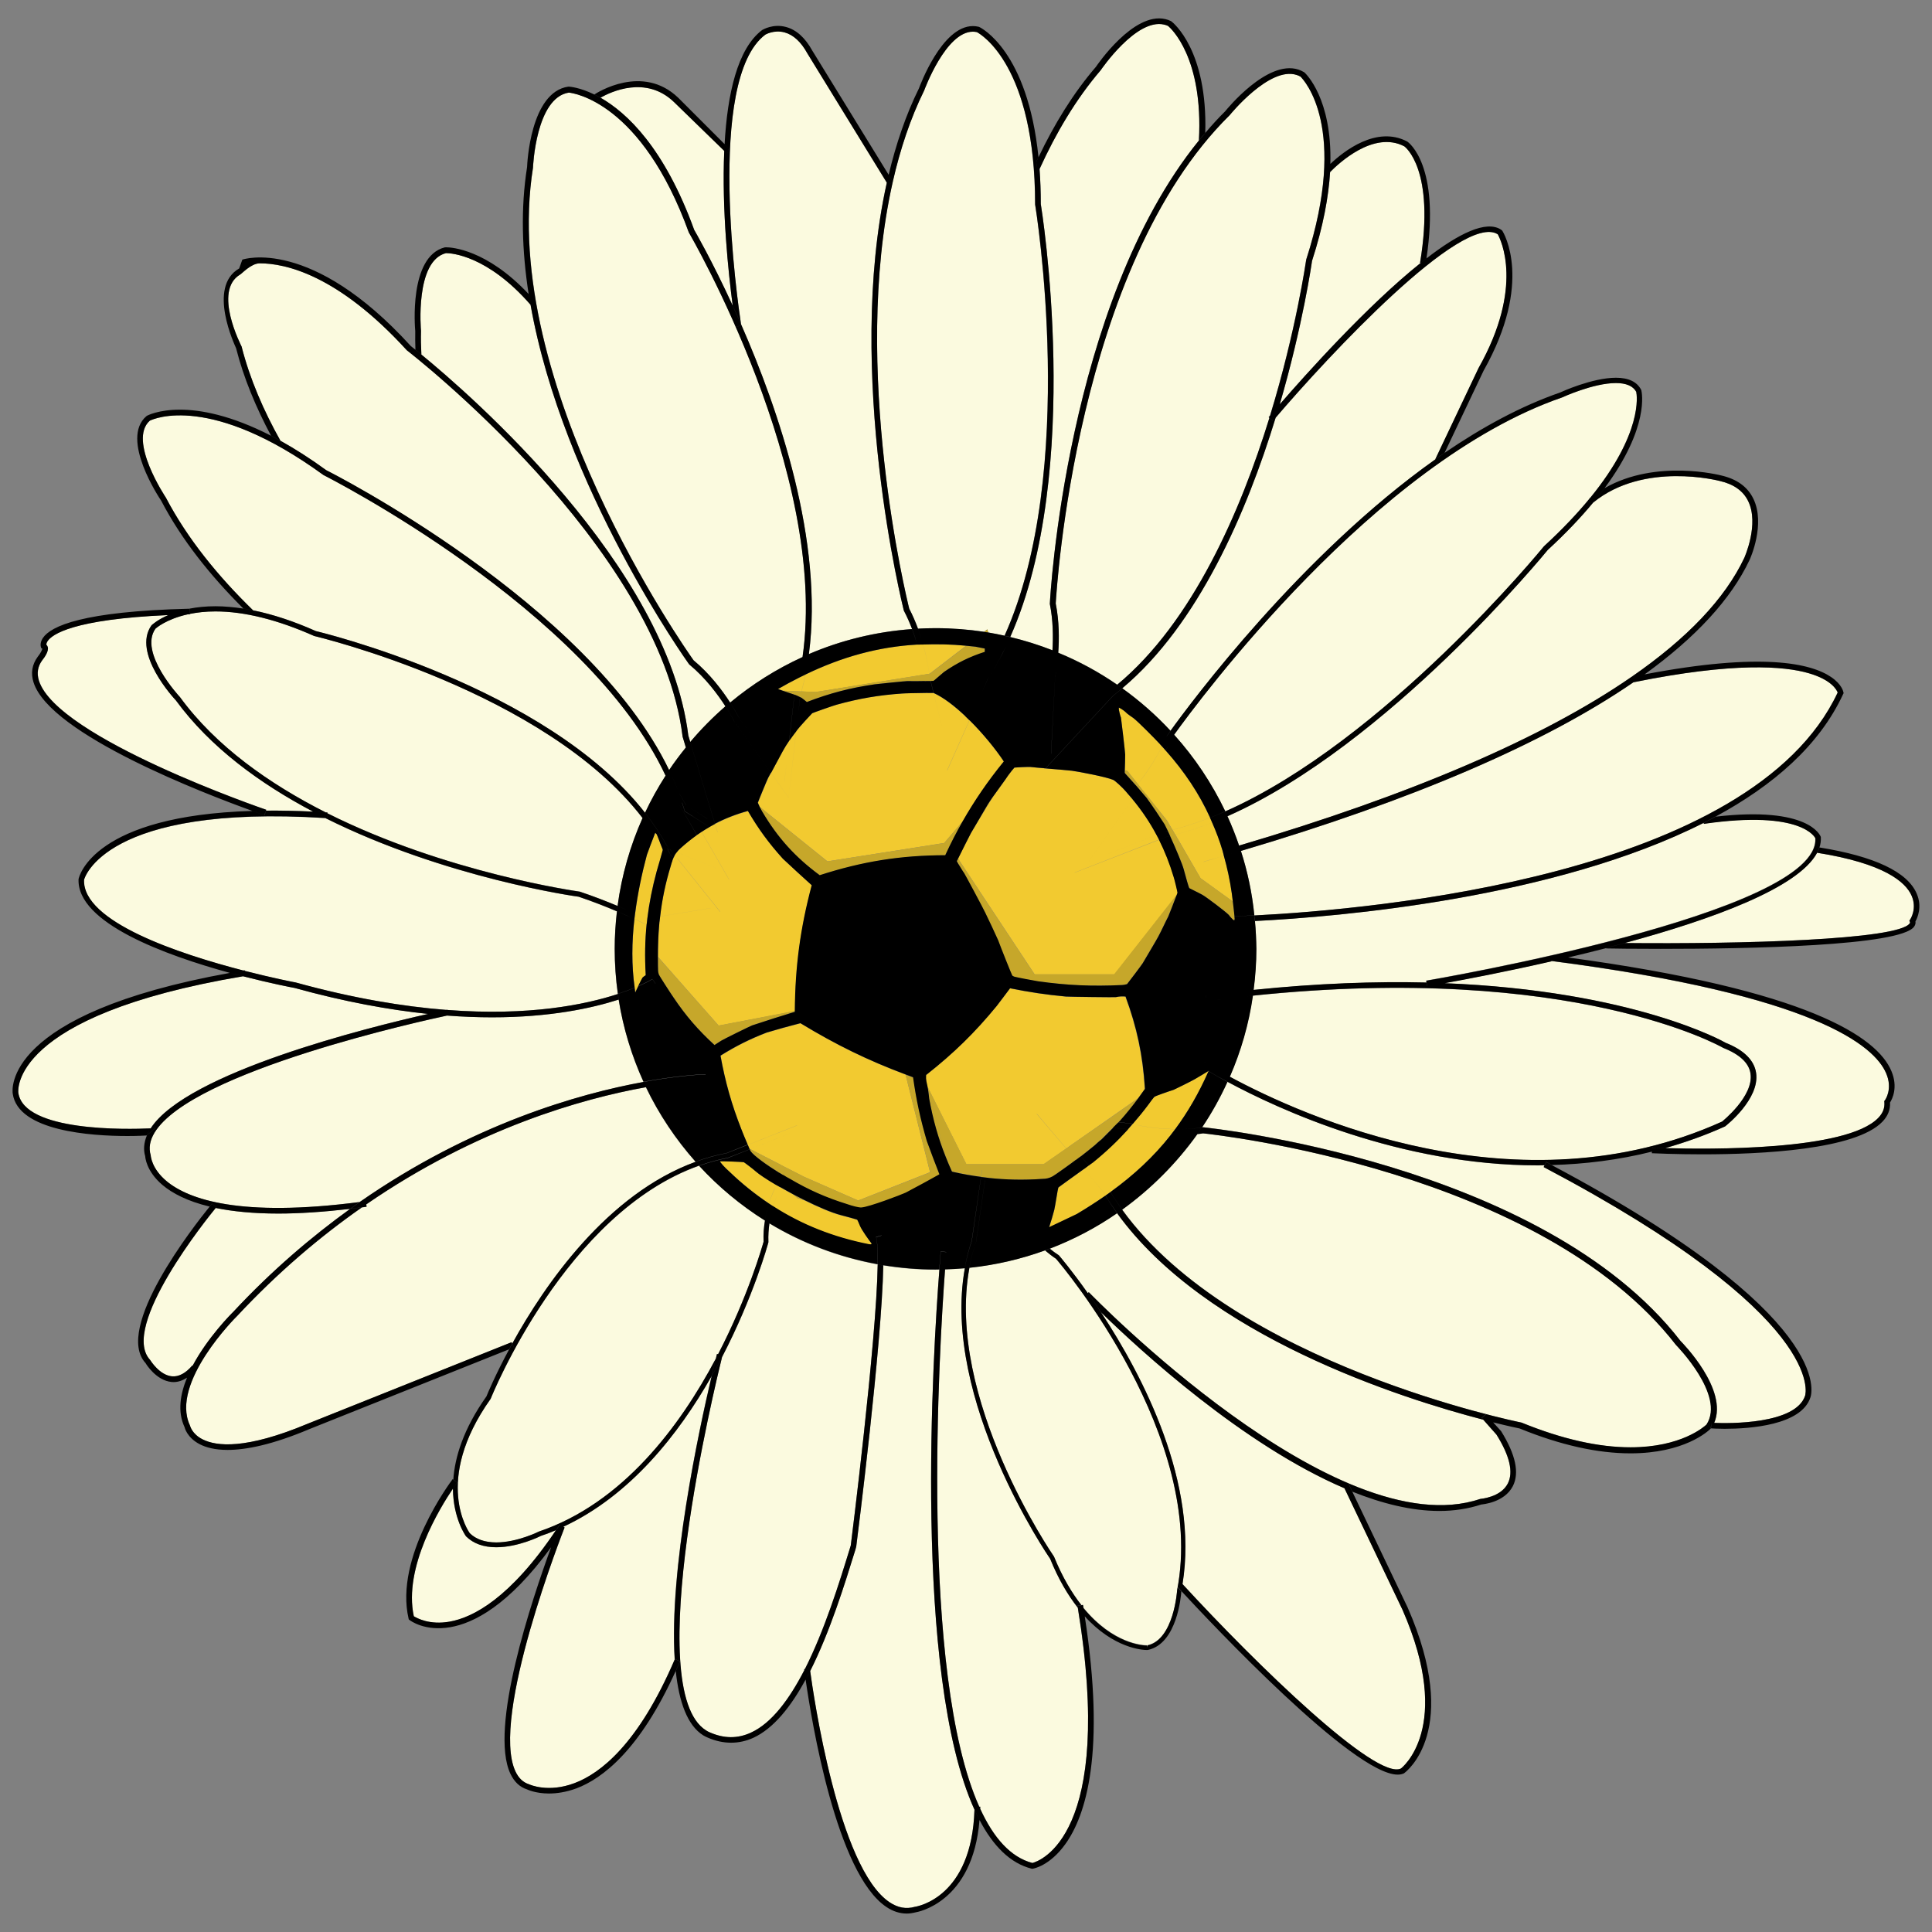 <?xml version="1.0" encoding="utf-8"?>
<!-- Generator: Adobe Illustrator 17.0.0, SVG Export Plug-In . SVG Version: 6.00 Build 0)  -->
<!DOCTYPE svg PUBLIC "-//W3C//DTD SVG 1.1//EN" "http://www.w3.org/Graphics/SVG/1.1/DTD/svg11.dtd">
<svg version="1.1" id="Layer_2" xmlns="http://www.w3.org/2000/svg" xmlns:xlink="http://www.w3.org/1999/xlink" x="0px" y="0px"
	 width="44px" height="44px" viewBox="0 0 44 44" style="enable-background:new 0 0 44 44;" xml:space="preserve">
<rect x="0" y="0" width="44" height="44" fill="#808080" stroke="none"/>
<path id="color3" style="fill:#FBFADF;" d="M23.916,35.499c0.192,0.472,0.408,0.833,0.629,1.113
	c0.853,5.205-0.873,5.773-1.033,5.815c-0.499-0.131-0.888-0.579-1.189-1.235c0-0.017,0.001-0.028,0.001-0.045h-0.021
	c-1.364-3.046-0.913-10.447-0.78-12.237c0.15-0.004,0.301-0.013,0.451-0.025C21.435,31.886,23.896,35.47,23.916,35.499z
	 M20.707,13.862c0.079,0.15,0.145,0.304,0.2,0.456c0.131-0.008,0.264-0.012,0.397-0.012c0.376,0,0.747,0.029,1.108,0.083
	l0.073-0.057l0.021,0.074c0.125,0.021,0.249,0.045,0.371,0.073c1.684-3.749,0.707-9.755,0.696-9.82c0-3.162-1.234-3.878-1.327-3.927
	c-0.03-0.005-0.061-0.01-0.09-0.01c-0.618,0-1.104,1.326-1.109,1.339c-0.316,0.643-0.549,1.345-0.715,2.077l0.004,0.006
	l-0.007,0.004C19.371,8.393,20.648,13.632,20.707,13.862z M28.91,9.517l-0.019-0.015c0.012-0.01,0.021-0.025,0.033-0.038
	c0.594-1.941,0.817-3.519,0.823-3.553c0.969-3.01-0.052-4.091-0.13-4.167c-0.026-0.016-0.059-0.029-0.089-0.039
	c-0.619-0.2-1.517,0.905-1.524,0.916c-3.507,3.454-3.945,10.844-3.962,11.122c0.08,0.403,0.08,0.808,0.058,1.119
	c0.477,0.197,0.928,0.443,1.344,0.731C27.165,14.166,28.257,11.635,28.91,9.517z M12.828,34.772l0.03,0.018
	c-0.017,0.042-1.705,4.316-1.117,5.559c0.072,0.15,0.173,0.246,0.307,0.289c0.013,0.006,0.436,0.201,1.04-0.029
	c0.584-0.219,1.452-0.889,2.276-2.812c-0.133-2.044,0.549-5.216,0.84-6.451C15.455,32.666,14.352,34.065,12.828,34.772z
	 M4.913,27.511c-0.179,0.217-2.19,2.707-1.497,3.459c0.011,0.014,0.218,0.352,0.503,0.375c0.152,0.014,0.309-0.068,0.459-0.246
	l0.008,0.008c0.344-0.649,0.888-1.192,0.926-1.229c0.874-0.937,1.774-1.705,2.664-2.347c-0.625,0.072-1.169,0.107-1.638,0.107
	C5.758,27.638,5.292,27.588,4.913,27.511z M21.394,28.914c-0.03,0.001-0.06,0.003-0.089,0.003c-0.405,0-0.801-0.035-1.188-0.098
	c-0.031,1.798-0.588,6.184-0.616,6.401l-0.023,0.08c-0.242,0.783-0.576,1.862-1.027,2.755c0.072,0.532,0.641,4.487,1.809,5.268
	c0.188,0.124,0.375,0.158,0.573,0.104c0.062-0.009,1.302-0.214,1.36-2.213C20.787,38.119,21.25,30.76,21.394,28.914z M4.006,15.95
	c-0.036-0.038-1.005-1.078-0.554-1.709c0.014-0.013,0.135-0.128,0.386-0.235c-2.182,0.096-2.654,0.443-2.754,0.595
	c-0.023,0.036-0.028,0.063-0.029,0.079c0.018,0.015,0.028,0.033,0.034,0.056c0.026,0.099-0.081,0.244-0.127,0.301
	c-0.103,0.141-0.127,0.294-0.074,0.464c0.415,1.307,5.128,2.925,5.176,2.941L6.059,18.46c0.332-0.002,0.69,0.005,1.075,0.023
	C5.924,17.849,4.79,17.021,4.006,15.95z M25.56,15.676c0.397,0.286,0.767,0.608,1.099,0.967c0.47-0.651,2.963-4.007,6.036-6.184
	l-0.004-0.001l0.983-2.074c1.044-1.852,0.505-2.929,0.438-3.048c-0.807-0.506-3.863,2.775-5.059,4.178
	C28.399,11.649,27.298,14.219,25.56,15.676z M16.523,16.09c-0.174-0.271-0.455-0.651-0.822-0.954l-0.012-0.013
	c-0.036-0.05-2.872-4.021-3.607-8.184c-0.982-1.126-1.805-1.175-1.925-1.175c-0.71,0.18-0.571,1.753-0.569,1.769
	C9.583,7.712,9.587,7.891,9.595,8.072c1.094,0.895,5.604,4.8,6.081,8.678l0.045,0.151C15.967,16.61,16.236,16.339,16.523,16.09z
	 M4.098,15.875C4.92,17,6.138,17.854,7.417,18.501c0.014,0.001,0.026,0.001,0.04,0.002l-0.001,0.018
	c2.722,1.364,5.706,1.778,5.749,1.784c0.318,0.107,0.613,0.224,0.86,0.327c0.095-0.704,0.289-1.375,0.568-2
	c-2.219-2.896-7.422-4.135-7.479-4.148c-0.838-0.372-1.591-0.559-2.25-0.559c-0.224,0-0.416,0.022-0.581,0.056v0.008
	c-0.017,0-0.03,0.001-0.047,0.001c-0.501,0.112-0.734,0.325-0.737,0.328C3.153,14.863,4.087,15.865,4.098,15.875z M20.589,13.915
	l-0.006-0.014c-0.018-0.063-1.352-5.403-0.387-9.741l-1.809-2.943c-0.146-0.266-0.322-0.427-0.521-0.48
	c-0.241-0.065-0.436,0.05-0.438,0.051c-1.365,1.029-0.623,6.134-0.553,6.592c0.864,1.969,1.884,4.958,1.546,7.516
	c0.73-0.314,1.521-0.51,2.352-0.57C20.72,14.189,20.661,14.051,20.589,13.915z M32.356,5.987l-0.015-0.002
	c0.353-2.137-0.353-2.647-0.358-2.652c-0.701-0.368-1.508,0.398-1.691,0.588C30.257,4.473,30.14,5.14,29.88,5.943
	c-0.003,0.028-0.207,1.456-0.736,3.27C29.735,8.529,31.138,6.961,32.356,5.987z M35.162,12.442c0.426-0.392,0.767-0.755,1.039-1.086
	l-0.003-0.005c0.006-0.005,0.012-0.009,0.018-0.014c1.201-1.469,1.064-2.333,1.047-2.414c-0.072-0.131-0.229-0.2-0.462-0.2
	c-0.518,0-1.219,0.325-1.227,0.328c-4.265,1.471-8.29,6.922-8.835,7.683c0.468,0.52,0.859,1.106,1.165,1.744
	C31.539,16.873,35.122,12.492,35.162,12.442z M25.56,27.549c2.551,3.529,9.021,4.835,9.09,4.849l0.013,0.004
	c0.911,0.371,1.744,0.562,2.479,0.561c1.148,0,1.676-0.471,1.729-0.52c0.432-0.668-0.688-1.799-0.697-1.811
	c-3.081-3.975-10.467-4.787-10.77-4.82c-0.043,0.008-0.086,0.013-0.133,0.018C26.797,26.492,26.218,27.073,25.56,27.549z
	 M28.567,20.849c2.72-0.138,11.328-0.9,13.285-5.077c-0.023-0.062-0.145-0.29-0.656-0.439c-0.561-0.164-1.709-0.259-3.998,0.206
	c-2.021,1.388-5.029,2.685-8.938,3.84C28.413,19.849,28.517,20.34,28.567,20.849z M28.61,21.61c0,0.317-0.022,0.629-0.063,0.936
	c1.471-0.152,2.782-0.195,3.938-0.168l-0.006-0.046c0.088-0.017,8.983-1.529,8.861-3.246c-0.003,0-0.287-0.651-2.539-0.327
	l-0.004-0.019c-3.404,1.722-8.281,2.137-10.219,2.235C28.601,21.185,28.61,21.397,28.61,21.61z M35.25,12.524
	c-0.036,0.044-3.636,4.447-7.295,6.065c0.099,0.217,0.188,0.441,0.265,0.669c3.915-1.155,6.922-2.452,8.926-3.834V15.42
	c0.004-0.001,0.006-0.001,0.01-0.002c1.268-0.874,2.132-1.783,2.57-2.713c0.002-0.007,0.346-0.77,0.086-1.294
	c-0.111-0.23-0.328-0.383-0.642-0.455c-0.021-0.005-1.729-0.455-2.888,0.492C36.008,11.777,35.671,12.136,35.25,12.524z
	 M23.91,13.757v-0.016c0.002-0.071,0.362-6.809,3.396-10.544c0.102-1.885-0.635-2.55-0.703-2.607
	c-0.028-0.014-0.061-0.024-0.091-0.032c-0.637-0.147-1.436,1.028-1.444,1.041c-0.563,0.657-1.019,1.428-1.393,2.253
	c0.018,0.247,0.029,0.511,0.029,0.796c0.008,0.056,0.988,6.079-0.696,9.86c0.33,0.08,0.651,0.181,0.961,0.302
	C23.987,14.51,23.985,14.129,23.91,13.757z M16.495,3.438l-1.146-1.114c-0.64-0.615-1.44-0.231-1.674-0.099
	c0.598,0.34,1.456,1.139,2.135,3.011c0.01,0.017,0.398,0.685,0.877,1.725C16.59,6.227,16.437,4.78,16.495,3.438z M7.367,10.819
	C4.801,8.954,3.505,9.535,3.411,9.581c-0.505,0.449,0.359,1.74,0.368,1.753c0.486,0.929,1.185,1.787,1.985,2.566
	c0.448,0.091,0.925,0.247,1.43,0.473c0.046,0.01,5.235,1.247,7.497,4.138c0.137-0.293,0.294-0.574,0.468-0.845
	C13.374,13.857,7.428,10.851,7.367,10.819z M15.546,16.777c-0.536-4.354-6.224-8.756-6.281-8.8c-1.572-1.724-2.772-1.98-3.348-1.98
	c-0.201,0-0.42,0.247-0.447,0.255c-0.627,0.373,0.027,1.625,0.032,1.64c0.188,0.739,0.499,1.457,0.884,2.146
	c0.323,0.18,0.67,0.399,1.045,0.672c0.055,0.026,5.969,3.017,7.807,6.829c0.119-0.179,0.248-0.349,0.382-0.517L15.546,16.777z
	 M15.688,5.293c-1.077-2.967-2.625-3.174-2.732-3.185c-0.75,0.115-0.816,1.694-0.816,1.71c-0.783,4.916,3.485,10.978,3.657,11.219
	c0.374,0.31,0.656,0.689,0.833,0.962c0.498-0.415,1.054-0.764,1.649-1.037C18.879,10.775,15.723,5.352,15.688,5.293z M16.354,30.843
	c0.685-1.318,1.006-2.453,1.036-2.563c-0.007-0.172,0.008-0.333,0.032-0.482c-0.556-0.348-1.06-0.769-1.5-1.249
	c-3.044,1.078-4.727,5.257-4.745,5.302l-0.006,0.013c-1.329,1.874-0.482,3.043-0.474,3.056c0.142,0.139,0.347,0.21,0.605,0.21
	c0.476,0,0.967-0.246,0.971-0.247c1.908-0.646,3.212-2.398,4.028-3.936c0.013-0.053,0.022-0.092,0.026-0.108L16.354,30.843z
	 M11.303,35.239c-0.289,0-0.521-0.084-0.688-0.249c-0.008-0.011-0.292-0.402-0.299-1.085c-0.291,0.429-1.133,1.795-0.891,2.906
	c0.073,0.045,0.362,0.203,0.816,0.123c0.535-0.093,1.384-0.537,2.424-2.086c-0.113,0.049-0.23,0.094-0.347,0.133
	C12.302,34.988,11.803,35.239,11.303,35.239z M24.11,28.584l0.011,0.011c0.01,0.012,0.282,0.329,0.653,0.854l0.021-0.021
	c0.057,0.057,5.633,5.813,8.913,4.709c0.022-0.004,0.468-0.037,0.63-0.352c0.131-0.256,0.044-0.632-0.258-1.114l-0.3-0.338
	c-1.857-0.483-6.314-1.899-8.339-4.705c-0.475,0.327-0.988,0.601-1.535,0.808C23.972,28.488,24.038,28.538,24.11,28.584z
	 M14.089,22.765c-0.612,0.197-1.566,0.404-2.886,0.404c-0.32,0-0.663-0.013-1.025-0.04c-0.473,0.101-5.811,1.259-6.662,2.668
	c-0.107,0.179-0.134,0.347-0.086,0.515c0.002,0.019,0.021,0.304,0.364,0.59c0.501,0.414,1.673,0.828,4.399,0.473
	c2.552-1.773,4.991-2.466,6.462-2.732C14.387,24.052,14.194,23.422,14.089,22.765z M39.995,24.438
	c0.085,0.592-0.676,1.19-0.708,1.216c-0.454,0.206-0.908,0.364-1.365,0.495c0.983,0.029,4.132,0.064,4.854-0.688
	c0.105-0.109,0.149-0.229,0.14-0.359l-0.003-0.024l0.017-0.021c0.007-0.012,0.181-0.252,0.027-0.613
	c-0.265-0.621-1.604-1.778-7.616-2.555c-1.049,0.24-1.959,0.413-2.454,0.502c4.335,0.174,6.39,1.344,6.415,1.36
	C39.718,23.914,39.953,24.147,39.995,24.438z M24.004,35.451c0.192,0.471,0.407,0.829,0.623,1.104l0.036-0.007
	c0.006,0.023,0.008,0.044,0.012,0.066c0.674,0.82,1.35,0.854,1.448,0.854v0.051l0.011-0.052c0.602-0.131,0.674-1.243,0.674-1.255
	c0.678-3.479-2.613-7.382-2.756-7.55c-0.091-0.06-0.172-0.122-0.248-0.187c-0.548,0.198-1.127,0.334-1.726,0.396
	C21.527,31.845,23.978,35.413,24.004,35.451z M27.388,25.674l0.01-0.002h0.01c0.074,0.009,7.708,0.791,10.865,4.867
	c0.043,0.042,1.094,1.106,0.769,1.866c0.327,0.013,1.858,0.037,2.072-0.621c0.006-0.02,0.532-1.784-5.956-5.206l0.02-0.039
	c-0.05,0-0.099,0.003-0.146,0.003c-3.149,0-5.9-1.271-7.076-1.904C27.791,25,27.6,25.347,27.378,25.674
	C27.38,25.674,27.385,25.674,27.388,25.674z M39.221,25.544c-0.003,0,0.722-0.573,0.647-1.089c-0.033-0.242-0.243-0.438-0.623-0.589
	c-0.043-0.024-3.42-1.951-10.714-1.189c-0.095,0.646-0.272,1.266-0.525,1.844C29.669,25.42,34.576,27.644,39.221,25.544z
	 M26.93,36.074c1.699,1.851,4.413,4.483,4.978,4.202c0.003-0.002,1.215-0.924,0.033-3.616l-1.317-2.765
	c-2.313-0.987-4.653-3.136-5.546-4.006C26.03,31.337,27.303,33.782,26.93,36.074z M37.005,21.476
	c2.612,0.026,6.223-0.068,6.486-0.447c0.01-0.014,0.01-0.021,0.005-0.032l-0.011-0.031l0.018-0.026
	c0.007-0.011,0.161-0.248,0.033-0.541c-0.137-0.312-0.623-0.734-2.153-0.978C40.956,20.224,38.983,20.94,37.005,21.476z
	 M5.532,22.233c-5.337,0.902-5.116,2.635-5.114,2.652c0.125,0.893,2.478,0.838,3.012,0.813c0.824-1.273,4.948-2.298,6.32-2.608
	c-0.892-0.093-1.904-0.275-3.041-0.591C6.649,22.489,6.169,22.397,5.532,22.233z M19.376,35.194
	c0.005-0.045,0.585-4.623,0.613-6.397c-0.889-0.163-1.721-0.481-2.467-0.935c-0.019,0.133-0.029,0.272-0.023,0.422v0.008
	L17.498,28.3c-0.006,0.025-0.331,1.221-1.056,2.612c-0.15,0.603-1.851,7.58-0.362,8.499c0.025,0.017,0.051,0.029,0.079,0.042
	c0.33,0.146,0.638,0.146,0.942,0.007c0.476-0.219,0.877-0.766,1.217-1.425c-0.002-0.011-0.004-0.019-0.004-0.021l0.017-0.005
	c0.448-0.882,0.783-1.962,1.024-2.745L19.376,35.194z M10.168,22.999c0.006-0.001,0.016-0.002,0.02-0.003v0.005
	c1.859,0.143,3.14-0.12,3.882-0.363c-0.047-0.336-0.072-0.678-0.072-1.025c0-0.29,0.019-0.575,0.051-0.857
	c-0.248-0.104-0.55-0.224-0.872-0.333c-0.037-0.003-3.03-0.42-5.769-1.791c-5.044-0.319-5.493,1.39-5.497,1.406
	C1.871,21,4.098,21.732,5.539,22.103c0.01,0,0.02-0.002,0.03-0.004l0.002,0.014c0.661,0.168,1.148,0.261,1.164,0.265
	C8.047,22.737,9.188,22.924,10.168,22.999z M8.341,27.429l0.008,0.055c-0.037,0.007-0.071,0.01-0.108,0.015
	c-0.946,0.661-1.906,1.472-2.837,2.469c-0.019,0.017-1.535,1.522-1.079,2.494c0.006,0.021,0.049,0.197,0.287,0.318
	C4.929,32.942,5.601,33.015,7,32.428l4.652-1.858l0.013,0.031c0.74-1.34,2.16-3.404,4.177-4.139c-0.452-0.51-0.835-1.08-1.133-1.701
	C13.272,25.019,10.867,25.688,8.341,27.429z"/>
<path id="color2" style="fill:#F2CA30;" d="M14.692,21.046l0.036-0.005c-0.038,0.373-0.045,0.75-0.021,1.156
	c0,0.015-0.001,0.018-0.013,0.023c-0.022,0.013-0.04,0.026-0.059,0.044c-0.007,0.008-0.057,0.107-0.1,0.196
	c-0.025,0.011-0.052,0.022-0.081,0.034c-0.072-0.512-0.065-1.043-0.006-1.566c0.142,0.064,0.226,0.106,0.229,0.108L14.692,21.046z
	 M25.914,17.858c0.161-0.209,0.377-0.516,0.55-0.86c-0.021-0.021-0.038-0.044-0.059-0.065c-0.079-0.084-0.487-0.503-0.596-0.583
	c-0.049-0.035-0.099-0.066-0.138-0.099c-0.059-0.058-0.116-0.1-0.19-0.138c0,0.016,0,0.032,0,0.049
	c0.002,0.021,0.031,0.143,0.048,0.18c0.006,0.021,0.096,0.795,0.096,0.841c-0.002,0.127-0.003,0.237-0.009,0.361l0.063,0.018
	L25.914,17.858z M25.69,18.132c0.002-0.001,0.01-0.01,0.021-0.023c-0.024-0.03-0.051-0.062-0.078-0.09
	c-0.067-0.08-0.233-0.234-0.282-0.257c-0.158-0.069-0.773-0.185-0.939-0.208c-0.069-0.01-0.342-0.031-0.602-0.053l-0.026,0.029
	l0.002-0.031c-0.12-0.011-0.235-0.021-0.326-0.031c-0.036-0.003-0.349,0.01-0.358,0.016c-0.013,0.007-0.121,0.144-0.146,0.183
	c-0.047,0.076-0.223,0.312-0.346,0.485L22.275,18.7c-0.055,0.094-0.111,0.19-0.162,0.274c-0.028,0.051-0.223,0.433-0.293,0.581
	l1.744,2.636h1.819l1.419-1.806c0.012-0.028,0.018-0.048,0.018-0.05c0-0.02-0.068-0.313-0.084-0.355
	c-0.092-0.308-0.203-0.588-0.336-0.854l-1.924,0.748L25.69,18.132z M15.872,19.017c-0.124,0.088-0.245,0.185-0.364,0.291
	c-0.038,0.032-0.068,0.064-0.095,0.101l0.893,0.36L15.872,19.017z M14.743,20.917c0.042-0.352,0.111-0.701,0.212-1.071
	c0.055-0.188,0.134-0.454,0.138-0.489c0-0.002-0.008-0.027-0.021-0.063c-0.052-0.095-0.108-0.188-0.167-0.279
	c-0.062,0.154-0.113,0.293-0.171,0.453c-0.115,0.426-0.209,0.881-0.269,1.34c0.123,0.057,0.213,0.1,0.247,0.116L14.743,20.917z
	 M15.034,20.87l1.148-0.188L15.313,19.6c-0.014,0.036-0.026,0.075-0.039,0.123C15.153,20.12,15.078,20.485,15.034,20.87z
	 M17.89,26.585l0.418,0.214l1.236,0.542l1.637-0.645l-0.557-2.223c-0.859-0.322-1.581-0.675-2.38-1.16
	c-0.013-0.008-0.017-0.01-0.028-0.004c-0.266,0.07-0.488,0.131-0.752,0.209c-0.387,0.15-0.701,0.308-1.053,0.526
	c0.11,0.606,0.253,1.109,0.478,1.685c0.015,0.043,0.086,0.217,0.142,0.345l1.12-0.445L17.89,26.585z M17.971,16.873
	c-0.116,0.167-0.159,0.26-0.341,0.598l0.235,0.329L17.971,16.873z M21.173,15.343l0.828-0.638c-0.336-0.033-0.661-0.039-0.977-0.028
	c0.08,0.286,0.121,0.529,0.142,0.667L21.173,15.343z M21.128,15.781c-0.197,0.001-0.556,0.009-0.594,0.014
	c-0.526,0.037-0.971,0.114-1.481,0.254c-0.052,0.013-0.538,0.184-0.556,0.195c-0.018,0.014-0.29,0.313-0.327,0.361
	c-0.014,0.018-0.024,0.033-0.037,0.05l-0.172,1.511l-0.401-0.563c-0.02,0.037-0.041,0.074-0.063,0.115
	c-0.023,0.043-0.236,0.557-0.234,0.565c0.002,0.007,0.021,0.05,0.041,0.094l1.541,1.24l2.658-0.418l0.422-0.491
	c0.27-0.475,0.568-0.91,0.938-1.364c-0.181-0.271-0.465-0.628-0.783-0.941l-0.507,1.143L21.128,15.781z M18.575,15.761l2.464-0.396
	c-0.021-0.141-0.064-0.393-0.148-0.686c-0.886,0.05-1.711,0.28-2.545,0.682c-0.025,0.13-0.058,0.259-0.092,0.386L18.575,15.761z
	 M21.98,16.308c-0.238-0.225-0.489-0.418-0.719-0.525l0.344,1.37L21.98,16.308z M17.67,26.983c-0.215-0.127-0.386-0.24-0.461-0.308
	c-0.051-0.047-0.256-0.202-0.272-0.209c-0.016-0.006-0.537-0.024-0.538-0.02c-0.007,0.02,0.111,0.147,0.212,0.237
	c0.29,0.277,0.59,0.516,0.901,0.725c0.063-0.203,0.128-0.334,0.134-0.346L17.67,26.983z M16.158,18.835
	c-0.062,0.035-0.12,0.072-0.179,0.109l0.625,1.084l-1.178-0.479l0.977,1.215l-1.383,0.228c-0.017,0.168-0.027,0.341-0.031,0.521
	c-0.002,0.041-0.004,0.158-0.004,0.278l1.382,1.567l1.738-0.332c0.008-1.017,0.123-1.879,0.384-2.863
	c-0.233-0.209-0.429-0.391-0.658-0.605c-0.317-0.352-0.556-0.678-0.795-1.086c-0.272,0.075-0.519,0.172-0.75,0.293l0.057,0.188
	L16.158,18.835z M17.988,25.812l-0.903,0.358l0.708,0.363L17.988,25.812z M27.522,24.396c-0.002,0-0.004-0.002-0.006-0.002
	c-0.108,0.064-0.201,0.121-0.313,0.188c-0.061,0.035-0.445,0.228-0.48,0.237c-0.132,0.045-0.414,0.146-0.432,0.158
	c-0.016,0.012-0.109,0.133-0.137,0.177c-0.118,0.159-0.239,0.306-0.361,0.446c0.141,0.031,0.516,0.111,0.971,0.116
	C27.052,25.328,27.303,24.896,27.522,24.396z M17.609,27.476c0.656,0.422,1.367,0.705,2.188,0.868c0.013,0.002,0.043,0.002,0.052,0
	c0.002-0.002,0.002-0.017,0-0.021c-0.045-0.061-0.22-0.301-0.262-0.402c-0.025-0.064-0.055-0.13-0.063-0.138
	c-0.01-0.007-0.221-0.064-0.375-0.105c-0.215-0.054-0.523-0.188-0.836-0.344l-0.153-0.048l-0.077-0.072
	c-0.109-0.059-0.217-0.117-0.316-0.176l-0.019,0.064C17.746,27.112,17.674,27.255,17.609,27.476z M24.685,26.626
	c-0.265,0.189-0.565,0.405-0.574,0.415c-0.006,0.005-0.006,0.012-0.01,0.017c-0.01,0.017-0.063,0.387-0.09,0.502
	c-0.037,0.137-0.072,0.252-0.115,0.389c0.221-0.103,0.407-0.19,0.627-0.299c0.23-0.139,0.447-0.278,0.654-0.422
	c-0.018-0.03-0.037-0.059-0.055-0.088L24.685,26.626z M25.688,25.719c-0.244,0.267-0.498,0.511-0.801,0.755
	c-0.029,0.021-0.062,0.045-0.094,0.069l0.439,0.517c0.017,0.029,0.037,0.059,0.056,0.088c0.535-0.386,0.985-0.804,1.371-1.295
	c-0.532-0.019-0.937-0.127-0.953-0.132L25.688,25.719z M25.785,18.207l-0.987,1.409l1.542-0.598
	c-0.151-0.287-0.332-0.556-0.549-0.817C25.788,18.203,25.785,18.206,25.785,18.207z M27.412,19.629l-0.071-0.104
	c0.021-0.018,0.051-0.025,0.395-0.125c0.037-0.012,0.07-0.021,0.105-0.031c-0.064-0.219-0.145-0.428-0.234-0.635
	c-0.28,0.11-0.563,0.203-0.84,0.273L27.341,20l0.736,0.532c-0.012-0.082-0.02-0.155-0.024-0.188
	c-0.042-0.296-0.103-0.577-0.18-0.851c-0.034,0.01-0.067,0.02-0.103,0.029C27.583,19.576,27.435,19.618,27.412,19.629z
	 M21.126,24.756l0.882,1.759h1.76l0.515-0.357l-0.673-0.789l1.569,0.161l0.741-0.519c0.047-0.063,0.094-0.128,0.141-0.195
	c0.01-0.012,0.01-0.017,0.01-0.029c-0.049-0.751-0.182-1.382-0.441-2.089c-0.077-0.009-0.145-0.003-0.222,0.013
	c-0.022,0.006-1.042-0.006-1.136-0.013c-0.449-0.042-0.828-0.099-1.271-0.188c-0.104,0.145-0.194,0.266-0.305,0.404
	c-0.499,0.605-0.979,1.072-1.596,1.561c-0.011,0.008-0.013,0.012-0.014,0.025c-0.005,0.104,0.01,0.145,0.035,0.254
	C21.125,24.754,21.126,24.755,21.126,24.756L21.126,24.756z M21.79,19.612c-0.001,0.005,0.042,0.078,0.085,0.148L21.8,19.584
	C21.793,19.601,21.79,19.61,21.79,19.612z M26.579,18.688l0.122,0.211c0.282-0.072,0.571-0.166,0.856-0.277
	c-0.248-0.546-0.582-1.05-1.008-1.527c-0.182,0.353-0.398,0.658-0.558,0.86L26.579,18.688z M18.193,15.436
	c-0.156,0.08-0.314,0.164-0.474,0.256c0.038,0.013,0.074,0.026,0.108,0.038l0.287,0.012C18.144,15.641,18.17,15.539,18.193,15.436z
	 M24.396,26.076l0.613-0.427L23.94,25.54L24.396,26.076z M21.605,17.151l-0.345-1.369c-0.001,0-0.002-0.001-0.002-0.001
	c-0.004-0.001-0.055-0.001-0.13,0l0.441,1.765l0.508-1.143c-0.032-0.032-0.064-0.064-0.098-0.096L21.605,17.151z M21.165,15.345
	c-0.019-0.137-0.062-0.38-0.142-0.667c-0.043,0.001-0.09,0-0.135,0.002c0.084,0.292,0.129,0.544,0.148,0.686L21.165,15.345z
	 M23.812,17.5c-0.01-0.001-0.019-0.002-0.025-0.002l-0.002,0.031L23.812,17.5z M25.993,17.957c0.158-0.202,0.377-0.509,0.558-0.86
	c-0.028-0.033-0.058-0.065-0.087-0.098c-0.173,0.346-0.388,0.652-0.549,0.859L25.993,17.957z M24.798,19.616l0.987-1.409
	c0-0.001,0.003-0.004,0.006-0.006c-0.026-0.031-0.052-0.062-0.079-0.093c-0.012,0.014-0.02,0.022-0.021,0.022l-1.217,1.742
	l1.922-0.749c-0.016-0.035-0.037-0.071-0.055-0.105L24.798,19.616z M26.765,19.007c0.279-0.07,0.561-0.164,0.842-0.273
	c-0.017-0.037-0.029-0.074-0.049-0.111c-0.285,0.111-0.574,0.205-0.855,0.277L26.765,19.007z M25.708,25.722
	c0.018,0.004,0.421,0.114,0.953,0.131c0.033-0.043,0.068-0.09,0.102-0.135c-0.453-0.006-0.828-0.084-0.969-0.117
	c-0.036,0.041-0.07,0.08-0.105,0.118L25.708,25.722z M24.795,26.543c-0.035,0.026-0.071,0.054-0.11,0.083l0.438,0.514
	c0.019,0.029,0.037,0.058,0.055,0.088c0.037-0.026,0.076-0.053,0.113-0.08c-0.019-0.029-0.039-0.06-0.056-0.088L24.795,26.543z
	 M23.94,25.54l1.068,0.109l0.174-0.121l-1.569-0.161l0.671,0.789l0.113-0.08L23.94,25.54z M18.132,16.654
	c-0.068,0.091-0.12,0.159-0.162,0.218l-0.104,0.926l-0.235-0.329c-0.021,0.04-0.046,0.084-0.07,0.134l0.4,0.562L18.132,16.654z
	 M18.252,15.748c0.035-0.127,0.065-0.256,0.092-0.386c-0.051,0.024-0.101,0.048-0.151,0.074c-0.022,0.103-0.051,0.206-0.079,0.307
	L18.252,15.748z M15.424,19.551l1.178,0.478l-0.625-1.084c-0.036,0.024-0.071,0.048-0.106,0.072l0.434,0.752l-0.893-0.36
	c-0.017,0.021-0.033,0.043-0.048,0.069L15.424,19.551z M16.341,18.954l-0.057-0.189c-0.043,0.022-0.086,0.045-0.127,0.07
	L16.341,18.954z M15.424,19.551l-0.078-0.032c-0.012,0.024-0.022,0.051-0.033,0.082l0.869,1.082l-1.149,0.188
	c-0.004,0.041-0.01,0.081-0.015,0.123l1.383-0.227L15.424,19.551z M14.711,20.923c-0.035-0.016-0.125-0.06-0.247-0.115
	c-0.005,0.041-0.012,0.082-0.016,0.122c0.142,0.065,0.225,0.107,0.228,0.109l0.017,0.008l0.036-0.006
	c0.004-0.04,0.009-0.081,0.014-0.123L14.711,20.923z M14.955,18.997c-0.011-0.012-0.019-0.021-0.032-0.032
	c-0.006,0.017-0.012,0.032-0.019,0.047c0.059,0.093,0.115,0.187,0.167,0.28C15.034,19.19,14.96,19.004,14.955,18.997z
	 M15.367,19.478c-0.007,0.014-0.013,0.028-0.019,0.043l0.078,0.03L15.367,19.478z M17.646,27.065
	c-0.004,0.011-0.069,0.142-0.133,0.345c0.032,0.021,0.064,0.045,0.096,0.063c0.065-0.219,0.137-0.361,0.141-0.371l0.018-0.064
	C17.735,27.02,17.703,27,17.67,26.983L17.646,27.065z M17.084,26.17l0.903-0.358l-0.196,0.723l0.099,0.052l0.262-0.956l-1.121,0.444
	c0.014,0.032,0.027,0.063,0.037,0.088L17.084,26.17z M14.466,22.601c0,0,0.032-0.064,0.067-0.14
	c-0.025,0.011-0.051,0.022-0.081,0.034C14.459,22.53,14.461,22.565,14.466,22.601z M27.735,19.397
	c-0.346,0.1-0.375,0.108-0.396,0.125l0.071,0.105c0.021-0.01,0.172-0.053,0.359-0.105c0.033-0.011,0.066-0.021,0.102-0.03
	c-0.012-0.042-0.02-0.083-0.032-0.125C27.806,19.377,27.771,19.388,27.735,19.397z M27.526,24.386
	c-0.004,0.002-0.008,0.006-0.01,0.008c0.002,0,0.004,0.002,0.006,0.002C27.524,24.394,27.526,24.39,27.526,24.386z"/>
<path id="color1" style="fill:#C6A72A;" d="M17.792,26.533l-0.047,0.174c-0.278-0.172-0.579-0.386-0.652-0.494
	c-0.002-0.004-0.01-0.019-0.019-0.04l0.01-0.003L17.792,26.533z M22.536,18.252c-0.036,0.051-0.146,0.245-0.263,0.445l0.335-0.548
	C22.581,18.187,22.556,18.222,22.536,18.252z M19.545,27.341l-1.235-0.542l-0.418-0.214l-0.05,0.182
	c0.054,0.031,0.105,0.063,0.152,0.088c0.432,0.25,0.823,0.424,1.3,0.574c0.114,0.04,0.273,0.082,0.33,0.077
	c0.168-0.01,0.898-0.287,1.009-0.339c0.31-0.165,0.525-0.281,0.765-0.415c-0.104-0.267-0.189-0.492-0.287-0.761
	c-0.148-0.502-0.241-0.936-0.313-1.451c-0.06-0.021-0.114-0.043-0.173-0.064l0.559,2.223L19.545,27.341z M24.616,26.333
	c0.107-0.083,0.214-0.166,0.313-0.25l0.069-0.063c0.029-0.024,0.059-0.052,0.088-0.078l0.259-0.26l-0.337-0.033l-0.613,0.427
	L24.616,26.333z M25.681,17.563l-0.063-0.019c0,0.015,0,0.027-0.002,0.042c0,0.014,0.002,0.018,0.011,0.029
	c0.091,0.099,0.174,0.193,0.258,0.287c0.01-0.014,0.021-0.029,0.031-0.043L25.681,17.563z M23.56,22.188l-1.744-2.636
	c-0.006,0.013-0.011,0.022-0.015,0.031l0.074,0.178c0.035,0.058,0.069,0.111,0.08,0.124c0.016,0.021,0.44,0.812,0.481,0.902
	c0.107,0.22,0.194,0.406,0.294,0.628c0.052,0.142,0.314,0.798,0.322,0.805c0.019,0.013,0.031,0.02,0.049,0.025
	c0.031,0.012,0.445,0.093,0.537,0.104c0.666,0.092,1.234,0.117,1.905,0.084c0.032,0,0.104-0.014,0.122-0.021
	c0.008-0.005,0.337-0.438,0.357-0.476c0.127-0.219,0.304-0.508,0.358-0.614c0.08-0.148,0.147-0.304,0.224-0.451
	c0.02-0.042,0.146-0.362,0.19-0.49l-1.42,1.806L23.56,22.188L23.56,22.188z M18.375,15.988c0.525-0.202,0.99-0.324,1.547-0.403
	c0.078-0.013,0.703-0.075,0.745-0.074c0.089,0.002,0.26,0.002,0.396,0l-0.008-0.029c0-0.004-0.005-0.047-0.016-0.119l-2.464,0.396
	l-0.322-0.014c-0.011,0.04-0.019,0.08-0.031,0.118v0.01c0.019,0.009,0.034,0.017,0.04,0.022
	C18.301,15.93,18.335,15.955,18.375,15.988z M28.077,20.531l-0.736-0.532l-0.576-0.993c-0.039,0.011-0.078,0.021-0.117,0.03
	c0.129,0.279,0.285,0.656,0.313,0.764c0.045,0.168,0.116,0.416,0.124,0.426c0.011,0.01,0.18,0.088,0.294,0.149
	c0.085,0.044,0.53,0.381,0.603,0.458c0.006,0.005,0.017,0.02,0.033,0.037c0.032,0,0.065-0.002,0.102-0.003
	C28.106,20.79,28.091,20.651,28.077,20.531z M22.486,14.333l-0.073,0.056c0.032,0.006,0.063,0.012,0.095,0.018L22.486,14.333z
	 M21.165,15.345c0.01,0.067,0.015,0.109,0.016,0.116l0.013,0.05c0.037-0.001,0.063-0.002,0.065-0.003
	c0.017-0.008,0.14-0.122,0.238-0.202c0.302-0.209,0.581-0.347,0.929-0.459v-0.075c-0.072-0.016-0.135-0.028-0.209-0.042
	c-0.072-0.009-0.144-0.015-0.215-0.022l-0.828,0.638L21.165,15.345z M25.993,17.957c-0.012,0.014-0.02,0.026-0.03,0.039
	c0.052,0.059,0.101,0.116,0.153,0.179c0.148,0.207,0.269,0.387,0.406,0.602c0.019,0.035,0.045,0.09,0.073,0.15
	c0.036-0.008,0.069-0.019,0.105-0.027l-0.122-0.209L25.993,17.957z M22.519,26.826c0.399,0.044,0.797,0.053,1.229,0.022
	c0.085,0,0.156-0.019,0.229-0.058c0.033-0.019,0.438-0.308,0.521-0.37c0.002-0.002,0.006-0.005,0.007-0.006l-0.222-0.261
	l-0.513,0.358h-1.761l-0.883-1.76c0,0.001,0,0.001,0,0.002l0.412,1.587c0.041,0.107,0.087,0.216,0.135,0.324
	c0.007,0.015,0.01,0.017,0.021,0.019c0.224,0.051,0.438,0.088,0.648,0.117l0.022-0.156L22.519,26.826z M25.474,25.56l0.028-0.029
	c0.146-0.16,0.285-0.334,0.421-0.52l-0.74,0.519L25.474,25.56z M21.137,24.813c0.013,0.069,0.017,0.141,0.025,0.209
	c0.086,0.479,0.202,0.895,0.375,1.322l-0.411-1.587C21.129,24.774,21.133,24.793,21.137,24.813z M17.828,15.731
	c0.089,0.03,0.173,0.06,0.267,0.09c0.007-0.026,0.015-0.053,0.021-0.079L17.828,15.731z M18.843,19.617l-1.541-1.24
	c0.022,0.046,0.049,0.097,0.059,0.11c0.351,0.595,0.753,1.037,1.309,1.447c0.973-0.313,1.838-0.453,2.859-0.455
	c0.127-0.273,0.258-0.526,0.396-0.771l-0.422,0.491L18.843,19.617z M18.316,27.333c-0.078-0.039-0.154-0.078-0.23-0.119l0.078,0.071
	L18.316,27.333z M14.983,21.792c0,0.146,0.001,0.299,0.004,0.32c0.003,0.029,0.009,0.056,0.019,0.085
	c0.007,0.021,0.279,0.444,0.336,0.524c0.281,0.416,0.559,0.74,0.931,1.078c0.052-0.033,0.098-0.063,0.15-0.097
	c0.038-0.025,0.67-0.337,0.707-0.351c0.34-0.11,0.629-0.201,0.973-0.308c0-0.007,0-0.013,0-0.021l-1.738,0.334L14.983,21.792z
	 M21.165,15.345l-0.127,0.021c0.01,0.071,0.016,0.114,0.016,0.118l0.009,0.029c0.051,0,0.096-0.001,0.131-0.001l-0.014-0.049
	C21.179,15.454,21.174,15.412,21.165,15.345z M25.993,17.957l-0.079-0.099c-0.01,0.017-0.021,0.031-0.031,0.045
	c0.025,0.029,0.054,0.062,0.08,0.093C25.974,17.981,25.981,17.97,25.993,17.957z M26.701,18.899
	c-0.036,0.009-0.069,0.02-0.104,0.026c0.017,0.035,0.033,0.071,0.051,0.111c0.039-0.011,0.078-0.021,0.117-0.03L26.701,18.899z
	 M25.01,25.649l0.339,0.033l0.125-0.125l-0.289-0.029L25.01,25.649z M24.396,26.076l-0.112,0.08l0.222,0.26
	c0.038-0.026,0.074-0.056,0.111-0.082L24.396,26.076z M22.367,26.647l-0.022,0.156c0.058,0.008,0.117,0.016,0.176,0.021
	L22.367,26.647z M18.221,15.876v-0.01c0.013-0.038,0.021-0.08,0.031-0.118l-0.138-0.006c-0.008,0.026-0.014,0.053-0.021,0.079
	c0.007,0.001,0.011,0.004,0.017,0.006C18.135,15.835,18.185,15.857,18.221,15.876z M17.792,26.533l-0.047,0.174
	c0.032,0.021,0.065,0.039,0.097,0.058l0.049-0.18L17.792,26.533z M17.068,26.163c0.002,0.004,0.004,0.008,0.006,0.011l0.01-0.003
	L17.068,26.163z M28.11,20.958c0.004-0.001,0.008-0.016,0.008-0.033c0-0.006-0.001-0.027-0.004-0.057
	c-0.036,0.001-0.069,0.003-0.104,0.003C28.048,20.91,28.096,20.964,28.11,20.958z"/>
<path id="outline" d="M20.333,4.138l-0.095-0.155c0.166-0.694,0.389-1.361,0.691-1.972c0.019-0.051,0.52-1.417,1.228-1.417
	c0.043,0,0.085,0.005,0.128,0.015l0.013,0.004c0.051,0.022,1.107,0.55,1.353,2.968c-0.016,0.032-0.032,0.062-0.049,0.094
	c0.015,0.096,0.02,0.192,0.02,0.288c0.018-0.039,0.036-0.075,0.053-0.111c0.018,0.247,0.028,0.51,0.028,0.795
	c0.01,0.056,0.989,6.079-0.696,9.86c-0.042-0.01-0.084-0.02-0.128-0.029c1.685-3.749,0.708-9.755,0.696-9.82
	c0-3.162-1.233-3.878-1.327-3.927c-0.03-0.006-0.062-0.01-0.09-0.01c-0.619,0-1.105,1.326-1.11,1.339
	C20.73,2.704,20.5,3.406,20.333,4.138z M20.583,13.901l0.006,0.014c0.071,0.135,0.131,0.274,0.184,0.413
	c0.045-0.003,0.088-0.008,0.134-0.01c-0.056-0.151-0.122-0.306-0.2-0.456c-0.057-0.229-1.335-5.469-0.376-9.713l-0.103,0.063
	l-0.031-0.051C19.232,8.499,20.568,13.839,20.583,13.901z M27.3,3.367c-0.002,0.001-0.002,0.001-0.004,0.001
	c0.006-0.059,0.007-0.114,0.01-0.17c-3.033,3.735-3.394,10.473-3.396,10.544v0.016c0.075,0.373,0.077,0.753,0.059,1.053
	c0.044,0.018,0.089,0.034,0.132,0.053c0.023-0.312,0.023-0.716-0.057-1.119c0.016-0.278,0.455-7.668,3.962-11.122
	c0.009-0.011,0.905-1.116,1.524-0.916c0.031,0.01,0.063,0.023,0.089,0.039c0.078,0.077,1.099,1.158,0.13,4.167
	c-0.006,0.033-0.229,1.611-0.823,3.552c0.052-0.058,0.123-0.144,0.218-0.251c0.529-1.813,0.733-3.242,0.736-3.27
	c0.26-0.804,0.377-1.471,0.412-2.023c-0.025,0.025-0.039,0.042-0.041,0.043l-0.096-0.085c0.008-0.009,0.061-0.066,0.143-0.144
	c0.04-1.489-0.557-2.055-0.592-2.087L29.692,1.64c-0.039-0.022-0.079-0.042-0.123-0.056c-0.711-0.229-1.633,0.909-1.668,0.952
	c-0.158,0.156-0.308,0.321-0.452,0.492c-0.002,0.055-0.002,0.108-0.005,0.166C27.394,3.25,27.345,3.307,27.3,3.367z M28.91,9.517
	c-0.653,2.118-1.745,4.649-3.466,6.077c0.039,0.026,0.076,0.054,0.113,0.082c1.739-1.457,2.842-4.027,3.494-6.162
	c-0.021,0.025-0.043,0.049-0.062,0.072L28.91,9.517z M25.067,1.6c0.009-0.012,0.808-1.187,1.443-1.04
	c0.03,0.007,0.063,0.017,0.092,0.031c0.067,0.056,0.804,0.722,0.702,2.607c0.046-0.058,0.097-0.114,0.145-0.169
	c0.056-1.882-0.729-2.51-0.771-2.542L26.667,0.48c-0.039-0.02-0.083-0.035-0.128-0.045c-0.726-0.168-1.549,1.042-1.58,1.087
	c-0.521,0.606-0.95,1.308-1.308,2.059c0.008,0.087,0.016,0.178,0.022,0.271C24.049,3.028,24.505,2.256,25.067,1.6z M23.622,3.964
	c0.016-0.039,0.035-0.075,0.053-0.112c-0.008-0.093-0.016-0.183-0.023-0.271c-0.016,0.032-0.032,0.063-0.049,0.095
	C23.616,3.772,23.622,3.868,23.622,3.964z M27.296,3.369c0.002,0,0.002,0,0.004-0.001c0.045-0.061,0.094-0.118,0.145-0.173
	c0.004-0.058,0.004-0.111,0.006-0.166c-0.049,0.056-0.098,0.112-0.145,0.169C27.303,3.254,27.302,3.31,27.296,3.369z M32.692,10.459
	c-3.072,2.176-5.565,5.532-6.035,6.184c0.029,0.03,0.054,0.062,0.082,0.092c0.547-0.762,4.572-6.212,8.836-7.683
	c0.008-0.003,0.708-0.328,1.227-0.328c0.233,0,0.391,0.067,0.463,0.2c0.017,0.081,0.152,0.945-1.048,2.414
	c0.104-0.083,0.214-0.155,0.325-0.219c1.033-1.393,0.848-2.188,0.838-2.231l-0.006-0.014c-0.094-0.18-0.286-0.271-0.572-0.271
	c-0.543,0-1.249,0.325-1.271,0.336c-0.897,0.31-1.784,0.795-2.632,1.375l-0.094,0.198L32.692,10.459z M35.162,12.442
	c-0.04,0.05-3.623,4.431-7.258,6.038c0.019,0.037,0.032,0.073,0.051,0.109c3.659-1.617,7.259-6.021,7.295-6.065
	c0.421-0.387,0.758-0.746,1.032-1.077c0,0-0.002,0.001-0.004,0.003l-0.077-0.095C35.929,11.687,35.588,12.05,35.162,12.442z
	 M38.974,32.401c0.002,0,0.028,0.003,0.065,0.004c0.325-0.758-0.726-1.824-0.767-1.866c-3.158-4.076-10.791-4.856-10.867-4.865
	l-0.01-0.002l-0.01,0.002c-0.004,0.001-0.009,0.001-0.013,0.002c-0.034,0.052-0.071,0.104-0.106,0.152
	c0.045-0.005,0.09-0.009,0.133-0.017c0.301,0.031,7.687,0.846,10.769,4.819c0.011,0.013,1.129,1.144,0.696,1.812
	c-0.051,0.049-0.577,0.519-1.728,0.519c-0.733,0.001-1.567-0.188-2.479-0.56l-0.013-0.004c-0.069-0.015-6.539-1.319-9.092-4.85
	c-0.037,0.026-0.074,0.053-0.113,0.081c2.023,2.806,6.479,4.222,8.34,4.704l-0.036-0.039l0.096-0.085L34,32.392
	c0.346,0.086,0.569,0.133,0.61,0.141c0.926,0.378,1.773,0.566,2.523,0.566c1.229,0,1.771-0.505,1.832-0.568h-0.004L38.974,32.401z
	 M22.077,28.876c-0.034,0.004-0.069,0.005-0.104,0.009c-0.539,3.001,1.921,6.585,1.943,6.614c0.191,0.472,0.408,0.833,0.629,1.113
	c-0.003-0.014-0.004-0.026-0.008-0.041l0.09-0.017c-0.216-0.276-0.432-0.635-0.623-1.104C23.978,35.413,21.527,31.845,22.077,28.876
	z M26.916,36.058c0.004,0.006,0.009,0.014,0.015,0.019c0.373-2.293-0.899-4.737-1.854-6.185c-0.209-0.207-0.34-0.341-0.372-0.375
	l0.069-0.066c-0.37-0.525-0.644-0.844-0.652-0.854l-0.012-0.011c-0.071-0.046-0.139-0.096-0.201-0.148
	c-0.035,0.016-0.071,0.029-0.106,0.043c0.077,0.064,0.157,0.129,0.247,0.188c0.146,0.169,3.436,4.07,2.758,7.549
	c0,0.012-0.074,1.125-0.675,1.256l-0.01,0.051v-0.049c-0.101,0-0.776-0.035-1.449-0.854c0.011,0.063,0.021,0.123,0.027,0.185
	c0.667,0.736,1.321,0.771,1.422,0.771l0.022-0.002c0.662-0.143,0.752-1.229,0.759-1.333c-0.034-0.036-0.063-0.068-0.085-0.092
	L26.916,36.058z M12.198,7.073c-0.039-0.047-0.078-0.09-0.115-0.134c0.737,4.164,3.572,8.134,3.607,8.184l0.012,0.013
	c0.367,0.302,0.647,0.683,0.822,0.954c0.035-0.03,0.069-0.061,0.104-0.09c-0.177-0.274-0.459-0.652-0.833-0.962
	c-0.172-0.241-4.44-6.303-3.657-11.219c0-0.016,0.066-1.594,0.817-1.71c0.107,0.011,1.656,0.217,2.732,3.185
	c0.034,0.058,3.191,5.481,2.59,9.669c0.048-0.022,0.096-0.044,0.145-0.065c0.338-2.558-0.681-5.546-1.546-7.516
	c0.002,0.019,0.005,0.034,0.006,0.036l-0.127,0.021c-0.006-0.038-0.033-0.211-0.068-0.478c-0.478-1.04-0.867-1.708-0.877-1.725
	c-0.679-1.873-1.537-2.671-2.134-3.011c-0.042,0.023-0.067,0.04-0.068,0.042L13.53,2.155c0,0,0.004-0.002,0.005-0.003
	c-0.329-0.161-0.554-0.177-0.579-0.179H12.95h-0.006c-0.869,0.123-0.938,1.77-0.94,1.832c-0.149,0.938-0.116,1.917,0.035,2.89
	c0.049,0.051,0.097,0.102,0.146,0.159C12.191,6.927,12.197,7,12.198,7.073z M3.778,11.334C3.77,11.32,2.907,10.029,3.411,9.581
	c0.095-0.046,1.39-0.627,3.956,1.238c0.063,0.032,6.007,3.038,7.791,6.846c0.027-0.042,0.053-0.084,0.082-0.126
	c-1.837-3.812-7.752-6.804-7.807-6.829c-0.375-0.273-0.722-0.493-1.045-0.672c0.024,0.044,0.047,0.089,0.072,0.134
	c-0.079-0.041-0.156-0.086-0.23-0.138C6.209,9.998,6.191,9.96,6.172,9.923C5.254,9.452,4.563,9.33,4.1,9.33
	c-0.496,0-0.746,0.134-0.756,0.141L3.333,9.479c-0.604,0.518,0.301,1.87,0.336,1.921c0.463,0.888,1.121,1.71,1.874,2.46
	c0.073,0.012,0.147,0.024,0.221,0.04C4.964,13.122,4.265,12.263,3.778,11.334z M5.502,7.892c-0.005-0.015-0.66-1.267-0.033-1.64
	c0.028-0.008,0.247-0.255,0.447-0.255c0.576,0,1.776,0.256,3.349,1.98c0.057,0.044,5.745,4.445,6.281,8.801l0.074,0.247
	c0.033-0.041,0.067-0.082,0.101-0.123l-0.045-0.15c-0.478-3.878-4.987-7.783-6.081-8.678c0.001,0.022,0.001,0.048,0.002,0.071
	C9.553,8.115,9.506,8.088,9.46,8.062c-0.001-0.033,0-0.066-0.001-0.099c-0.063-0.05-0.101-0.08-0.104-0.083
	C7.083,5.385,5.539,5.906,5.519,5.913L5.447,6.114c-0.735,0.423-0.093,1.759-0.07,1.817C5.55,8.613,5.83,9.28,6.172,9.922
	c0.071,0.036,0.142,0.074,0.215,0.115C6.001,9.348,5.69,8.63,5.502,7.892z M6.459,10.172c-0.025-0.044-0.047-0.089-0.072-0.133
	C6.313,9.998,6.242,9.96,6.172,9.924c0.02,0.036,0.037,0.074,0.057,0.111C6.303,10.086,6.379,10.131,6.459,10.172z M9.588,7.534
	c-0.002-0.016-0.141-1.589,0.569-1.769c0.119,0,0.942,0.048,1.925,1.175c-0.014-0.081-0.03-0.163-0.043-0.244
	c-0.96-1.021-1.76-1.064-1.881-1.064l-0.03,0.002C9.307,5.843,9.451,7.476,9.457,7.538c-0.003,0.141,0,0.282,0.004,0.425
	c0.036,0.029,0.081,0.065,0.136,0.109C9.587,7.892,9.583,7.712,9.588,7.534z M12.198,7.073c-0.001-0.074-0.006-0.146-0.013-0.219
	c-0.048-0.056-0.097-0.108-0.145-0.159c0.012,0.081,0.028,0.163,0.042,0.244C12.122,6.983,12.159,7.026,12.198,7.073z M9.598,8.145
	C9.596,8.121,9.596,8.097,9.595,8.073C9.541,8.028,9.497,7.992,9.459,7.964c0,0.033,0,0.066,0,0.099
	C9.506,8.088,9.553,8.115,9.598,8.145z M4.326,13.981c0.166-0.033,0.358-0.056,0.581-0.056c0.659,0,1.413,0.188,2.25,0.56
	c0.056,0.013,5.259,1.252,7.479,4.147c0.018-0.04,0.035-0.081,0.055-0.121c-2.262-2.892-7.45-4.128-7.497-4.138
	c-0.505-0.225-0.981-0.382-1.43-0.473c0.021,0.021,0.042,0.042,0.064,0.063c-0.064-0.005-0.128-0.008-0.193-0.01
	c-0.031-0.031-0.062-0.062-0.091-0.093c-0.22-0.033-0.433-0.053-0.636-0.053c-0.226,0-0.42,0.021-0.589,0.054
	c0.002,0,0.003,0,0.005,0L4.326,13.981z M4.098,15.875c-0.01-0.011-0.944-1.013-0.557-1.557c0.003-0.003,0.235-0.216,0.737-0.327
	C4.124,13.994,3.977,14,3.836,14.006c-0.25,0.108-0.372,0.223-0.386,0.235C3,14.872,3.968,15.912,4.005,15.95
	c0.782,1.07,1.918,1.898,3.125,2.535c0.094,0.005,0.188,0.009,0.286,0.016C6.138,17.854,4.92,17,4.098,15.875z M14.05,20.754
	c0.004-0.04,0.01-0.08,0.015-0.121c-0.247-0.104-0.542-0.219-0.859-0.325c-0.044-0.007-3.027-0.421-5.749-1.785L7.45,18.632
	c-0.014,0-0.026,0-0.039-0.001c2.739,1.37,5.732,1.787,5.769,1.791C13.5,20.529,13.803,20.649,14.05,20.754z M5.828,13.964
	c-0.021-0.021-0.042-0.043-0.064-0.063c-0.076-0.016-0.147-0.028-0.221-0.04c0.03,0.031,0.061,0.063,0.092,0.093
	C5.699,13.956,5.762,13.958,5.828,13.964z M10.315,33.904c0.007,0.684,0.291,1.075,0.299,1.085c0.167,0.165,0.398,0.248,0.688,0.248
	c0.501,0,1-0.249,1.014-0.258c0.117-0.039,0.234-0.082,0.347-0.131c0.027-0.041,0.054-0.078,0.081-0.119l0.083,0.043
	c1.523-0.707,2.626-2.106,3.377-3.428c0.042-0.177,0.075-0.313,0.098-0.402c-0.814,1.537-2.12,3.291-4.028,3.937
	c-0.004,0.003-0.496,0.248-0.971,0.248c-0.26,0-0.465-0.073-0.605-0.211c-0.008-0.012-0.854-1.181,0.474-3.056l0.006-0.012
	c0.019-0.046,1.701-4.225,4.745-5.303c-0.027-0.027-0.052-0.058-0.079-0.087c-2.017,0.733-3.438,2.799-4.177,4.14l0.035,0.086
	l-0.105,0.043c-0.319,0.592-0.496,1.017-0.518,1.074c-0.527,0.744-0.72,1.387-0.755,1.895l0.091,0.068
	C10.411,33.769,10.373,33.819,10.315,33.904z M17.5,28.293v-0.009c-0.006-0.148,0.005-0.289,0.023-0.421
	c-0.034-0.021-0.067-0.044-0.102-0.065c-0.025,0.149-0.039,0.313-0.031,0.482c-0.031,0.107-0.353,1.244-1.037,2.563l0.099,0.024
	c-0.001,0.004-0.005,0.021-0.011,0.045c0.725-1.394,1.05-2.586,1.056-2.612L17.5,28.293z M15.35,2.324l1.146,1.114
	c0.001-0.051,0.004-0.104,0.007-0.155l-1.057-1.057c-0.813-0.78-1.85-0.114-1.909-0.075c0.045,0.022,0.092,0.047,0.14,0.073
	C13.91,2.093,14.709,1.709,15.35,2.324z M13.607,2.267c0.001,0,0.027-0.017,0.068-0.042c-0.049-0.027-0.095-0.051-0.14-0.073
	c-0.001,0.001-0.005,0.003-0.005,0.003L13.607,2.267z M4.326,13.981c-0.017,0.003-0.032,0.006-0.047,0.01
	c0.017,0,0.03-0.001,0.047-0.001V13.981z M6.063,18.442c-0.048-0.016-4.761-1.633-5.177-2.939c-0.053-0.17-0.028-0.324,0.074-0.464
	c0.047-0.058,0.154-0.203,0.128-0.301c-0.006-0.022-0.018-0.041-0.034-0.056c0.001-0.016,0.006-0.043,0.029-0.079
	c0.1-0.152,0.572-0.5,2.753-0.595c0.126-0.054,0.286-0.106,0.48-0.145c-2.435,0.059-3.161,0.396-3.341,0.669
	c-0.076,0.116-0.044,0.202-0.04,0.213l0.002,0.015l0.025,0.01c0.005,0.025-0.045,0.117-0.104,0.189
	c-0.129,0.177-0.161,0.373-0.094,0.582c0.378,1.193,3.943,2.552,4.98,2.926c0.101-0.003,0.205-0.004,0.312-0.005L6.063,18.442z
	 M4.278,13.991c0.015-0.003,0.031-0.006,0.047-0.01l-0.004-0.12c-0.002,0-0.003,0-0.005,0c-0.194,0.039-0.354,0.09-0.48,0.145
	C3.977,14,4.125,13.995,4.278,13.991z M16.568,3.51l-0.074-0.072C16.436,4.78,16.59,6.227,16.687,6.96
	c0.063,0.134,0.125,0.275,0.189,0.421c-0.07-0.458-0.813-5.563,0.553-6.591c0.001-0.001,0.196-0.117,0.438-0.052
	c0.199,0.053,0.376,0.214,0.521,0.479l1.809,2.943c0.013-0.059,0.027-0.118,0.042-0.178L18.5,1.154
	c-0.163-0.295-0.365-0.478-0.602-0.54c-0.291-0.079-0.525,0.061-0.541,0.07c-0.563,0.425-0.792,1.461-0.855,2.6l0.099,0.098
	L16.568,3.51z M20.333,4.138c-0.001,0.003-0.002,0.006-0.003,0.011l0.007-0.004L20.333,4.138z M20.228,4.212l0.103-0.064
	c0.001-0.003,0.002-0.007,0.003-0.01l-0.096-0.156C20.222,4.041,20.21,4.1,20.195,4.159L20.228,4.212z M16.754,7.438l0.127-0.021
	c0-0.002-0.002-0.018-0.006-0.036c-0.065-0.147-0.128-0.287-0.189-0.421C16.721,7.228,16.75,7.4,16.754,7.438z M16.568,3.51
	L16.6,3.381l-0.1-0.098c-0.002,0.051-0.004,0.103-0.007,0.155L16.568,3.51z M31.983,3.333c0.007,0.005,0.713,0.515,0.358,2.652
	l0.015,0.002c0.043-0.035,0.086-0.068,0.131-0.101c0.315-2.113-0.399-2.637-0.438-2.663c-0.701-0.369-1.449,0.223-1.753,0.512
	c-0.004,0.062-0.002,0.12-0.006,0.185C30.478,3.73,31.282,2.965,31.983,3.333z M30.155,3.879l0.096,0.085
	c0.002-0.001,0.016-0.018,0.041-0.043c0.004-0.065,0.002-0.124,0.006-0.186C30.216,3.813,30.163,3.87,30.155,3.879z M28.91,9.517
	c0.004-0.018,0.01-0.036,0.016-0.053c-0.013,0.014-0.022,0.028-0.032,0.038L28.91,9.517z M32.356,5.987
	c-1.22,0.974-2.621,2.542-3.215,3.226c-0.028,0.099-0.059,0.199-0.09,0.3c1.196-1.403,4.253-4.685,5.059-4.178
	c0.066,0.119,0.606,1.196-0.438,3.048l-0.984,2.074l0.004,0.001c0.067-0.049,0.138-0.097,0.207-0.144l0.889-1.872
	c1.138-2.02,0.455-3.141,0.426-3.188l-0.02-0.018C33.853,5,33.21,5.325,32.487,5.885c-0.008,0.04-0.014,0.078-0.019,0.12
	L32.356,5.987z M28.991,9.585c0.019-0.022,0.041-0.048,0.062-0.072c0.031-0.101,0.062-0.201,0.091-0.3
	c-0.095,0.108-0.166,0.193-0.218,0.251c-0.006,0.017-0.012,0.035-0.015,0.053L28.991,9.585z M32.806,10.513l0.094-0.198
	c-0.068,0.047-0.139,0.096-0.207,0.144L32.806,10.513z M32.469,6.006c0.007-0.042,0.013-0.08,0.019-0.12
	c-0.043,0.033-0.088,0.066-0.131,0.101L32.469,6.006z M31.94,36.66c1.181,2.692-0.031,3.614-0.034,3.616
	c-0.563,0.281-3.277-2.353-4.978-4.202c-0.008,0.051-0.014,0.103-0.022,0.151c0,0.002-0.002,0.008-0.002,0.01
	c0.675,0.729,3.917,4.181,4.928,4.181c0.053,0,0.101-0.01,0.142-0.029c0.053-0.038,1.312-0.98,0.084-3.778l-1.259-2.635
	c-0.059-0.023-0.116-0.051-0.179-0.076L31.94,36.66z M26.93,36.074c-0.005-0.007-0.01-0.013-0.014-0.017l-0.097,0.086
	c0.021,0.021,0.051,0.055,0.085,0.092c0-0.004,0.001-0.008,0.001-0.01C26.916,36.177,26.922,36.125,26.93,36.074z M34.082,32.673
	c0.302,0.481,0.389,0.856,0.258,1.113c-0.162,0.314-0.606,0.348-0.63,0.352c-3.28,1.105-8.855-4.65-8.913-4.709l-0.022,0.021
	c0.098,0.132,0.196,0.279,0.303,0.439c0.893,0.871,3.232,3.02,5.546,4.008l-0.028-0.057l0.116-0.055l0.089,0.188
	c0.678,0.271,1.35,0.438,1.979,0.438c0.333,0,0.653-0.048,0.956-0.147c0.021-0.004,0.523-0.039,0.718-0.418
	c0.153-0.3,0.065-0.718-0.267-1.252l-0.183-0.203c-0.067-0.017-0.142-0.035-0.222-0.057L34.082,32.673z M33.747,32.295l0.035,0.039
	c0.08,0.021,0.152,0.04,0.222,0.058l-0.161-0.182L33.747,32.295z M25.076,29.89c-0.105-0.16-0.205-0.309-0.302-0.439l-0.07,0.066
	C24.735,29.551,24.867,29.685,25.076,29.89z M30.594,33.841l0.028,0.057c0.061,0.025,0.118,0.052,0.177,0.076l-0.089-0.188
	L30.594,33.841z M13.087,40.608c-0.604,0.229-1.026,0.033-1.039,0.027c-0.135-0.043-0.235-0.138-0.307-0.289
	c-0.588-1.24,1.101-5.517,1.117-5.559l-0.03-0.018c-0.054,0.025-0.108,0.053-0.164,0.076c-1.04,1.551-1.89,1.992-2.424,2.086
	c-0.454,0.082-0.743-0.078-0.816-0.123c-0.242-1.11,0.601-2.479,0.891-2.906c0-0.065,0.002-0.135,0.007-0.206l-0.012-0.011
	c-0.055,0.072-1.33,1.782-1.005,3.176l0.005,0.021l0.019,0.014c0.014,0.012,0.347,0.263,0.927,0.162
	c0.521-0.089,1.324-0.484,2.295-1.821c-0.435,1.184-1.419,4.12-0.926,5.161c0.087,0.184,0.216,0.304,0.377,0.354
	c0.012,0.006,0.199,0.094,0.501,0.094c0.174,0,0.386-0.029,0.625-0.117c0.587-0.221,1.444-0.867,2.26-2.672
	c-0.009-0.086-0.016-0.173-0.022-0.263C14.541,39.719,13.672,40.388,13.087,40.608z M10.315,33.904
	c0.057-0.085,0.095-0.136,0.098-0.14l-0.091-0.066C10.317,33.771,10.314,33.839,10.315,33.904z M12.665,34.849
	c0.056-0.022,0.11-0.051,0.164-0.076l-0.082-0.043C12.718,34.771,12.691,34.81,12.665,34.849z M6.737,22.375
	c-0.016-0.002-0.504-0.096-1.164-0.265l0.019,0.113c-0.021,0.002-0.04,0.008-0.061,0.01c0.638,0.164,1.118,0.257,1.178,0.267
	c1.136,0.315,2.148,0.498,3.041,0.592c0.218-0.051,0.364-0.081,0.418-0.091C9.188,22.924,8.047,22.737,6.737,22.375z M14.089,22.765
	c-0.006-0.043-0.012-0.086-0.018-0.127c-0.743,0.243-2.024,0.506-3.882,0.363l0.025,0.12c-0.003,0.001-0.017,0.003-0.036,0.008
	c0.362,0.027,0.706,0.04,1.025,0.04C12.523,23.169,13.478,22.962,14.089,22.765z M1.915,20.036c0.004-0.018,0.453-1.727,5.497-1.406
	c-0.093-0.046-0.187-0.095-0.279-0.145c-0.384-0.019-0.743-0.026-1.075-0.023l-0.034,0.104c-0.026-0.01-0.125-0.043-0.277-0.098
	c-3.602,0.106-3.943,1.477-3.958,1.553c-0.043,1,1.982,1.735,3.449,2.137c0.1-0.018,0.2-0.037,0.306-0.055
	C4.101,21.729,1.874,20.998,1.915,20.036z M7.417,18.502c0.013,0.007,0.025,0.013,0.039,0.019l0.001-0.017
	C7.443,18.503,7.432,18.503,7.417,18.502z M7.457,18.521c-0.014-0.006-0.026-0.012-0.039-0.019
	c-0.098-0.006-0.192-0.011-0.286-0.017c0.092,0.05,0.186,0.098,0.278,0.145c0.014,0.001,0.026,0.001,0.039,0.002L7.457,18.521z
	 M6.057,18.462c-0.106,0.001-0.21,0.002-0.312,0.005c0.152,0.054,0.251,0.088,0.276,0.097L6.057,18.462z M5.542,22.103
	c0.01,0.002,0.021,0.004,0.033,0.008l-0.003-0.014C5.563,22.099,5.551,22.101,5.542,22.103z M3.429,25.698
	c-0.534,0.025-2.887,0.08-3.012-0.812c-0.002-0.017-0.223-1.75,5.114-2.651c-0.096-0.024-0.194-0.049-0.295-0.078
	c-5.179,0.936-4.958,2.676-4.946,2.75c0.12,0.857,1.794,0.965,2.611,0.965c0.244,0,0.412-0.01,0.439-0.012l0.004-0.004
	c0.018-0.041,0.037-0.084,0.063-0.125C3.414,25.719,3.423,25.709,3.429,25.698z M5.592,22.224L5.574,22.11
	c-0.01-0.002-0.021-0.006-0.032-0.008c-0.105,0.018-0.206,0.035-0.306,0.055c0.101,0.027,0.199,0.053,0.295,0.078
	C5.552,22.231,5.572,22.228,5.592,22.224z M19.5,35.222c0.028-0.219,0.584-4.604,0.616-6.402c-0.043-0.006-0.085-0.016-0.127-0.021
	c-0.028,1.774-0.608,6.354-0.613,6.398l-0.021,0.068c-0.24,0.783-0.576,1.863-1.023,2.747l0.111-0.014
	c0,0.002,0.004,0.022,0.008,0.06c0.451-0.893,0.785-1.972,1.027-2.754L19.5,35.222z M17.103,39.459
	c-0.305,0.14-0.612,0.138-0.941-0.007c-0.028-0.012-0.054-0.025-0.079-0.042c-1.491-0.919,0.21-7.896,0.361-8.499
	c-0.075,0.144-0.155,0.289-0.237,0.434c-0.291,1.235-0.973,4.408-0.839,6.452c0.001-0.005,0.003-0.007,0.004-0.012l0.118,0.05
	c-0.033,0.077-0.066,0.148-0.1,0.223c0.075,0.703,0.264,1.238,0.625,1.463c0.031,0.019,0.063,0.034,0.096,0.049
	c0.182,0.08,0.362,0.119,0.54,0.119c0.172,0,0.342-0.037,0.507-0.112c0.465-0.216,0.859-0.716,1.191-1.329
	c-0.016-0.105-0.024-0.178-0.029-0.214C17.98,38.694,17.579,39.241,17.103,39.459z M16.329,30.836
	c-0.003,0.017-0.014,0.056-0.026,0.106c0.018-0.032,0.034-0.066,0.052-0.101L16.329,30.836z M16.354,30.843
	c-0.017,0.033-0.034,0.067-0.052,0.102c-0.021,0.088-0.056,0.226-0.097,0.401c0.083-0.146,0.163-0.291,0.237-0.434
	c0.005-0.024,0.011-0.041,0.011-0.045L16.354,30.843z M15.37,37.786c-0.001,0.004-0.002,0.007-0.005,0.011
	c0.007,0.091,0.015,0.179,0.022,0.263c0.033-0.072,0.066-0.146,0.1-0.223L15.37,37.786z M20.833,43.427
	c-0.198,0.057-0.386,0.021-0.573-0.104c-1.168-0.779-1.736-4.734-1.809-5.268c-0.033,0.066-0.068,0.129-0.104,0.193
	c0.137,0.951,0.701,4.421,1.84,5.182c0.151,0.102,0.308,0.15,0.465,0.15c0.068,0,0.138-0.012,0.205-0.029
	c0.015-0.002,1.299-0.207,1.451-2.104c-0.041-0.075-0.078-0.152-0.115-0.234C22.133,43.212,20.894,43.418,20.833,43.427z
	 M22.302,41.147c0.006,0.015,0.014,0.029,0.021,0.045c0-0.017,0.001-0.028,0.001-0.045H22.302z M18.318,38.035
	c0.004-0.009,0.01-0.017,0.014-0.025l-0.016,0.005C18.316,38.017,18.318,38.024,18.318,38.035z M18.443,37.997l-0.111,0.013
	c-0.003,0.009-0.009,0.017-0.014,0.025c0.006,0.034,0.015,0.108,0.029,0.213c0.035-0.063,0.069-0.127,0.104-0.192
	C18.447,38.021,18.443,37.999,18.443,37.997z M24.627,36.558c0.017,0.02,0.032,0.041,0.048,0.06
	c-0.004-0.022-0.006-0.043-0.012-0.066L24.627,36.558z M21.523,28.91c-0.043,0.002-0.086,0.004-0.129,0.004
	c-0.144,1.846-0.606,9.205,0.799,12.3c0-0.023,0.002-0.044,0.004-0.068l0.105,0.002C20.939,38.101,21.39,30.7,21.523,28.91z
	 M23.512,42.429c-0.499-0.131-0.888-0.578-1.189-1.236c-0.003,0.09-0.009,0.175-0.015,0.257c0.309,0.588,0.697,0.985,1.187,1.108
	l0.012,0.002l0.016-0.002c0.016-0.002,0.384-0.065,0.738-0.558c0.473-0.655,0.924-2.093,0.442-5.199
	c-0.052-0.059-0.104-0.12-0.156-0.188C25.396,41.817,23.671,42.387,23.512,42.429z M24.627,36.558l-0.09,0.016
	c0.004,0.014,0.005,0.027,0.008,0.041c0.054,0.068,0.104,0.13,0.157,0.188c-0.01-0.062-0.018-0.121-0.027-0.185
	C24.659,36.599,24.644,36.576,24.627,36.558z M22.302,41.147l-0.105-0.002c0,0.023-0.002,0.045-0.004,0.067
	c0.037,0.082,0.076,0.159,0.115,0.234c0.006-0.082,0.012-0.167,0.015-0.257C22.314,41.178,22.308,41.162,22.302,41.147z
	 M36.201,11.355c0.005-0.006,0.011-0.013,0.016-0.019c-0.007,0.005-0.013,0.009-0.019,0.014L36.201,11.355z M28.262,19.379
	c3.908-1.155,6.919-2.452,8.938-3.84c-0.01,0.001-0.02,0.003-0.027,0.006l-0.027-0.122c-2.002,1.382-5.01,2.678-8.925,3.834
	C28.233,19.298,28.248,19.337,28.262,19.379z M39.17,10.954c0.313,0.072,0.529,0.225,0.642,0.455
	c0.26,0.524-0.084,1.287-0.086,1.294c-0.438,0.93-1.304,1.839-2.57,2.713c0.104-0.021,0.201-0.039,0.3-0.058
	c1.162-0.84,1.966-1.71,2.387-2.601c0.017-0.033,0.372-0.825,0.086-1.404c-0.131-0.268-0.376-0.443-0.726-0.524
	c-0.018-0.004-1.483-0.387-2.659,0.288c-0.08,0.106-0.164,0.216-0.26,0.329C37.438,10.5,39.149,10.949,39.17,10.954z M36.201,11.355
	l0.077,0.095c0.002-0.001,0.004-0.002,0.004-0.003c0.096-0.112,0.18-0.223,0.26-0.329c-0.112,0.064-0.221,0.134-0.325,0.219
	C36.212,11.342,36.206,11.349,36.201,11.355z M35.155,26.579c6.488,3.421,5.962,5.186,5.955,5.205
	c-0.213,0.658-1.744,0.636-2.071,0.621c-0.019,0.039-0.036,0.08-0.062,0.119c0,0-0.004,0.004-0.008,0.006
	c0.028,0.002,0.141,0.01,0.309,0.01c0.574,0,1.748-0.081,1.953-0.715c0.027-0.074,0.596-1.844-5.886-5.288
	c-0.056,0.001-0.112,0.002-0.171,0.003L35.155,26.579z M39.039,32.405c-0.037-0.001-0.063-0.004-0.065-0.004l-0.008,0.129h0.005
	c0.003-0.001,0.007-0.006,0.007-0.006C39.003,32.485,39.021,32.444,39.039,32.405z M37.921,26.149
	c0.457-0.131,0.912-0.291,1.366-0.496c0.032-0.024,0.793-0.624,0.707-1.217c-0.042-0.289-0.278-0.522-0.693-0.687
	c-0.026-0.017-2.082-1.188-6.416-1.358c-0.209,0.036-0.345,0.061-0.384,0.065l-0.014-0.08c-1.158-0.028-2.471,0.017-3.939,0.168
	c-0.006,0.043-0.012,0.087-0.017,0.131c7.293-0.762,10.671,1.165,10.714,1.189c0.378,0.149,0.589,0.347,0.622,0.589
	c0.075,0.517-0.65,1.089-0.646,1.089c-4.646,2.101-9.553-0.124-11.215-1.022c-0.018,0.039-0.035,0.078-0.053,0.116
	c1.176,0.634,3.927,1.904,7.076,1.904c0.048,0,0.097-0.003,0.146-0.003l0.041-0.076c0.045,0.025,0.085,0.048,0.13,0.072
	c0.743-0.021,1.509-0.113,2.275-0.305l0.006-0.096C37.633,26.138,37.74,26.144,37.921,26.149z M35.176,26.539
	c0.058,0,0.115-0.002,0.171-0.003c-0.045-0.024-0.085-0.047-0.13-0.071L35.176,26.539z M41.196,15.333
	c0.514,0.149,0.634,0.378,0.656,0.439c-1.957,4.176-10.564,4.938-13.285,5.077c0.007,0.041,0.012,0.084,0.015,0.127
	c1.937-0.099,6.813-0.514,10.218-2.235l-0.016-0.108c0.102-0.015,0.193-0.023,0.287-0.035c1.305-0.705,2.363-1.615,2.906-2.792
	l0.01-0.019l-0.004-0.02c-0.004-0.018-0.036-0.181-0.278-0.346c-0.461-0.315-1.579-0.573-4.252-0.062
	c-0.083,0.06-0.167,0.12-0.254,0.18C39.487,15.074,40.637,15.169,41.196,15.333z M37.146,15.423c0.004-0.002,0.008-0.004,0.01-0.006
	c-0.004,0.001-0.006,0.001-0.01,0.002V15.423z M37.146,15.423l0.026,0.122c0.009-0.001,0.019-0.004,0.027-0.006
	c0.087-0.06,0.171-0.12,0.254-0.18c-0.099,0.019-0.195,0.036-0.299,0.058C37.151,15.419,37.147,15.42,37.146,15.423z M41.343,19.086
	L41.343,19.086L41.343,19.086L41.343,19.086z M37.005,21.476c1.979-0.535,3.951-1.252,4.379-2.055c-0.007,0-0.012-0.002-0.02-0.003
	l0.02-0.127c0.021,0.003,0.035,0.007,0.053,0.01c0.025-0.079,0.037-0.159,0.031-0.239c-0.01-0.03-0.267-0.709-2.396-0.463
	c-0.091,0.049-0.181,0.098-0.271,0.144l0.005,0.02c2.252-0.325,2.535,0.326,2.538,0.326l0,0l0,0l0,0
	c0.122,1.718-8.771,3.231-8.862,3.247l0.008,0.046c0.136,0.004,0.27,0.009,0.397,0.013c0.494-0.089,1.404-0.262,2.453-0.502
	c-0.007,0-0.013,0-0.018,0l0.016-0.129c0.12,0.017,0.238,0.031,0.354,0.047c0.289-0.066,0.588-0.141,0.888-0.218v-0.118
	C36.72,21.474,36.86,21.474,37.005,21.476z M32.886,22.392c-0.129-0.005-0.263-0.011-0.397-0.014l0.015,0.08
	C32.541,22.452,32.678,22.429,32.886,22.392z M38.8,18.74c0.092-0.048,0.182-0.095,0.271-0.145
	c-0.094,0.011-0.187,0.021-0.287,0.035L38.8,18.74z M42.956,24.444c0.154,0.359-0.021,0.602-0.027,0.611l-0.016,0.02l0.002,0.025
	c0.012,0.133-0.033,0.25-0.139,0.359c-0.724,0.753-3.871,0.717-4.855,0.688c-0.1,0.027-0.2,0.058-0.3,0.082l-0.002,0.035
	c0.057,0.002,0.521,0.025,1.153,0.025c1.354,0,3.485-0.105,4.098-0.742c0.125-0.129,0.184-0.277,0.174-0.438
	c0.049-0.076,0.188-0.344,0.032-0.715c-0.324-0.774-1.88-1.847-7.384-2.591c-0.118,0.029-0.237,0.056-0.354,0.082
	C41.351,22.663,42.692,23.822,42.956,24.444z M37.627,26.137l-0.006,0.095c0.1-0.024,0.2-0.055,0.3-0.082
	C37.74,26.144,37.633,26.138,37.627,26.137z M35.321,21.887c0.006,0.001,0.012,0.003,0.018,0.003
	c0.115-0.026,0.235-0.055,0.354-0.082c-0.116-0.017-0.234-0.031-0.354-0.048L35.321,21.887z M41.437,19.3
	c-0.014,0.04-0.03,0.081-0.053,0.121c1.529,0.242,2.016,0.666,2.152,0.979c0.128,0.293-0.025,0.529-0.033,0.541l-0.018,0.026
	l0.012,0.031c0.005,0.01,0.005,0.019-0.005,0.032c-0.267,0.378-3.873,0.474-6.486,0.447c-0.143,0.039-0.282,0.076-0.427,0.113v0.01
	c0.163,0.004,0.625,0.01,1.242,0.01c1.958,0,5.464-0.063,5.773-0.508c0.026-0.037,0.036-0.076,0.029-0.117
	c0.045-0.08,0.159-0.332,0.029-0.633C43.44,19.856,42.692,19.503,41.437,19.3z M36.58,21.471l-0.001,0.118
	c0.142-0.037,0.283-0.074,0.426-0.113C36.86,21.474,36.72,21.474,36.58,21.471z M41.364,19.417c0.008,0.001,0.013,0.002,0.019,0.003
	c0.021-0.04,0.04-0.081,0.052-0.121c-0.017-0.003-0.031-0.006-0.051-0.01L41.364,19.417z M4.829,27.412
	c-0.007,0.009-0.028,0.032-0.056,0.067c-0.517-0.125-0.851-0.307-1.066-0.486c-0.384-0.322-0.399-0.647-0.4-0.66
	c-0.045-0.148-0.03-0.313,0.04-0.479l0.193-0.162c-0.003,0.002-0.043,0.004-0.108,0.006c0.824-1.272,4.949-2.299,6.321-2.607
	c0.146,0.016,0.289,0.027,0.428,0.038c-0.472,0.101-5.811,1.259-6.662,2.668c-0.107,0.179-0.135,0.347-0.086,0.515
	c0.002,0.019,0.02,0.304,0.364,0.59c0.501,0.414,1.673,0.828,4.399,0.473c-0.073,0.051-0.146,0.105-0.218,0.156
	c-0.625,0.072-1.17,0.107-1.638,0.107c-0.58,0-1.047-0.05-1.426-0.127c0.007-0.01,0.012-0.017,0.013-0.018L4.829,27.412z
	 M10.168,22.999c0.007,0,0.014,0.002,0.021,0.002l-0.001-0.005C10.185,22.997,10.174,22.998,10.168,22.999z M8.341,27.429
	c-0.033,0.023-0.066,0.045-0.1,0.068c0.037-0.005,0.071-0.008,0.108-0.016L8.341,27.429z M10.189,23.001
	c-0.007,0-0.014-0.002-0.021-0.002c-0.054,0.012-0.2,0.042-0.418,0.092c0.146,0.016,0.289,0.027,0.428,0.038
	c0.02-0.005,0.033-0.007,0.036-0.008L10.189,23.001z M3.429,25.698c-0.006,0.012-0.016,0.021-0.021,0.031
	c-0.025,0.043-0.045,0.084-0.063,0.125l0.192-0.162C3.535,25.694,3.496,25.696,3.429,25.698z M8.341,27.429
	c2.525-1.738,4.931-2.41,6.369-2.669c-0.019-0.041-0.037-0.081-0.054-0.12c-1.471,0.269-3.911,0.959-6.462,2.733
	c0.047-0.006,0.09-0.01,0.138-0.017L8.341,27.429z M11.652,30.567L7,32.427c-1.4,0.586-2.071,0.514-2.388,0.352
	c-0.238-0.121-0.28-0.299-0.287-0.318c-0.456-0.972,1.062-2.479,1.079-2.494c0.931-0.997,1.891-1.808,2.837-2.469
	c-0.09,0.012-0.178,0.021-0.265,0.032c-0.89,0.642-1.79,1.409-2.664,2.347c-0.039,0.037-0.583,0.58-0.927,1.23l0.09,0.076
	c-0.07,0.082-0.142,0.144-0.214,0.188c-0.157,0.381-0.222,0.78-0.058,1.13c0.002,0.01,0.053,0.237,0.343,0.389
	c0.141,0.073,0.344,0.131,0.637,0.131c0.416,0,1.014-0.115,1.866-0.475l4.545-1.816c0.023-0.043,0.046-0.086,0.07-0.129
	L11.652,30.567z M11.667,30.601c-0.025,0.045-0.048,0.088-0.07,0.129l0.105-0.041L11.667,30.601z M8.332,27.354
	c-0.047,0.009-0.09,0.013-0.137,0.018c-0.073,0.051-0.146,0.104-0.218,0.156c0.087-0.01,0.174-0.021,0.265-0.032
	c0.034-0.022,0.067-0.046,0.1-0.068L8.332,27.354z M4.379,31.099c-0.151,0.176-0.307,0.258-0.459,0.246
	c-0.286-0.023-0.493-0.361-0.503-0.376c-0.695-0.752,1.317-3.241,1.497-3.46c-0.048-0.01-0.095-0.02-0.14-0.029
	c-0.354,0.436-2.189,2.774-1.458,3.565c0.009,0.019,0.242,0.397,0.594,0.429c0.014,0,0.029,0.002,0.043,0.002
	c0.106,0,0.21-0.037,0.311-0.104c0.037-0.091,0.079-0.18,0.125-0.268L4.379,31.099z M4.925,27.493l-0.098-0.081
	c-0.007,0.009-0.028,0.032-0.057,0.067c0.045,0.011,0.094,0.021,0.141,0.03C4.92,27.501,4.925,27.494,4.925,27.493z M4.477,31.183
	l-0.09-0.076c-0.045,0.086-0.087,0.175-0.124,0.266C4.334,31.324,4.407,31.265,4.477,31.183z M14.448,20.929
	c-0.104-0.047-0.239-0.107-0.397-0.175C14.018,21.036,14,21.322,14,21.61c0,0.349,0.025,0.689,0.072,1.024
	c0.148-0.049,0.276-0.098,0.382-0.141C14.381,21.983,14.388,21.453,14.448,20.929z M27.873,19.492
	c0.077,0.272,0.138,0.555,0.18,0.851c0.005,0.034,0.015,0.105,0.024,0.188c0.015,0.118,0.029,0.259,0.037,0.336
	c0.125-0.004,0.275-0.011,0.453-0.021c-0.051-0.507-0.154-0.998-0.307-1.47C28.132,19.417,28.004,19.454,27.873,19.492z
	 M28.581,20.976c-0.512,0.025-0.816,0.029-0.836,0.029l-0.002-0.127c0.012,0,0.105-0.002,0.269-0.007
	c-0.017-0.019-0.026-0.032-0.03-0.037c-0.072-0.075-0.519-0.413-0.604-0.458c-0.115-0.063-0.283-0.141-0.294-0.15
	c-0.009-0.009-0.081-0.256-0.125-0.425c-0.026-0.108-0.185-0.485-0.313-0.764c-0.021,0.005-0.047,0.013-0.071,0.018l-0.181,0.069
	c0.133,0.266,0.244,0.546,0.336,0.854c0.016,0.043,0.086,0.336,0.086,0.354c0,0.004-0.008,0.022-0.019,0.052
	c-0.047,0.127-0.172,0.447-0.19,0.488c-0.076,0.146-0.145,0.303-0.224,0.451c-0.056,0.106-0.231,0.396-0.358,0.613
	c-0.021,0.037-0.351,0.472-0.357,0.477c-0.018,0.007-0.09,0.021-0.122,0.021c-0.673,0.032-1.239,0.008-1.905-0.086
	c-0.091-0.013-0.506-0.094-0.537-0.104c-0.017-0.004-0.03-0.013-0.049-0.025c-0.008-0.005-0.271-0.661-0.322-0.805
	c-0.101-0.224-0.188-0.408-0.294-0.627c-0.041-0.091-0.466-0.883-0.481-0.903c-0.011-0.013-0.045-0.066-0.08-0.124
	c-0.044-0.069-0.086-0.144-0.085-0.147c0-0.002,0.003-0.014,0.012-0.029c0.004-0.009,0.01-0.02,0.016-0.032
	c0.072-0.149,0.265-0.528,0.293-0.582c0.051-0.084,0.107-0.18,0.162-0.274c0.117-0.2,0.228-0.394,0.264-0.444
	c0.021-0.03,0.045-0.065,0.071-0.103c0.123-0.174,0.299-0.409,0.346-0.485c0.025-0.038,0.135-0.175,0.146-0.183
	c0.012-0.004,0.322-0.018,0.358-0.015c0.091,0.011,0.206,0.021,0.326,0.03l0.112-2.098c0.002-0.009,0.051-0.248,0.071-0.588
	c-0.311-0.122-0.632-0.223-0.962-0.302c-0.148,0.336-0.316,0.656-0.51,0.95l-0.42,0.942c0.316,0.313,0.603,0.669,0.783,0.941
	c-0.37,0.454-0.667,0.891-0.938,1.364c-0.138,0.245-0.271,0.498-0.396,0.772c-1.021,0.002-1.887,0.141-2.859,0.455
	c-0.557-0.41-0.958-0.854-1.309-1.449c-0.01-0.015-0.034-0.063-0.059-0.109c-0.021-0.044-0.04-0.087-0.041-0.094
	c0-0.01,0.211-0.522,0.234-0.565c0.021-0.041,0.043-0.079,0.063-0.116l-0.836-1.172c-0.004-0.007-0.074-0.145-0.2-0.342
	c-0.287,0.25-0.556,0.521-0.801,0.813l0.563,1.862c0.23-0.12,0.478-0.217,0.75-0.292c0.239,0.41,0.477,0.735,0.796,1.088
	c0.229,0.213,0.424,0.395,0.658,0.604c-0.262,0.985-0.377,1.848-0.385,2.864c0,0.007,0,0.015,0,0.02
	c-0.344,0.105-0.633,0.196-0.972,0.309c-0.038,0.013-0.669,0.323-0.707,0.35c-0.053,0.033-0.098,0.063-0.15,0.097
	c-0.371-0.34-0.65-0.662-0.93-1.078c-0.058-0.081-0.33-0.505-0.336-0.524c-0.01-0.029-0.017-0.057-0.019-0.086
	c-0.003-0.021-0.004-0.174-0.004-0.32c0-0.12,0.001-0.238,0.004-0.279c0.004-0.181,0.016-0.353,0.031-0.521l-0.291,0.048
	c-0.038,0.373-0.045,0.751-0.022,1.156c0,0.015,0,0.017-0.013,0.023c-0.022,0.014-0.04,0.026-0.059,0.044
	c-0.007,0.007-0.056,0.107-0.101,0.196c0.212-0.093,0.32-0.16,0.326-0.163l0.07,0.106c-0.008,0.006-0.285,0.179-0.839,0.357
	c0.104,0.658,0.298,1.287,0.566,1.876c0.865-0.157,1.396-0.17,1.414-0.171v0.129c-0.017,0.001-0.526,0.014-1.36,0.162
	c0.297,0.62,0.68,1.192,1.132,1.701c0.228-0.083,0.461-0.15,0.704-0.195l0.483-0.193c-0.055-0.125-0.125-0.301-0.142-0.344
	c-0.225-0.572-0.368-1.076-0.478-1.683c0.353-0.22,0.667-0.378,1.053-0.526c0.264-0.08,0.486-0.14,0.752-0.209
	c0.014-0.006,0.018-0.005,0.029,0.004c0.798,0.484,1.521,0.838,2.38,1.159c0.057,0.021,0.112,0.044,0.172,0.065
	c0.073,0.516,0.166,0.949,0.313,1.451c0.099,0.268,0.182,0.494,0.287,0.759c-0.239,0.134-0.455,0.252-0.765,0.416
	c-0.11,0.052-0.841,0.329-1.009,0.339c-0.057,0.006-0.216-0.036-0.33-0.077c-0.479-0.149-0.868-0.321-1.3-0.575
	c-0.048-0.024-0.101-0.056-0.152-0.088l-0.073,0.274c0.101,0.057,0.207,0.114,0.317,0.176c0.077,0.04,0.153,0.08,0.229,0.117
	c0.313,0.155,0.623,0.29,0.836,0.346c0.154,0.039,0.363,0.099,0.373,0.104c0.009,0.009,0.037,0.072,0.063,0.137
	c0.042,0.104,0.217,0.344,0.263,0.402c0.002,0.007,0.002,0.021,0,0.021c-0.01,0.003-0.041,0.003-0.053,0
	c-0.82-0.163-1.534-0.447-2.188-0.868c-0.033,0.112-0.064,0.244-0.086,0.39c0.746,0.449,1.58,0.771,2.468,0.933
	c0.004-0.294-0.005-0.515-0.036-0.62l0.124-0.036c0.032,0.116,0.045,0.357,0.04,0.679c0.387,0.063,0.783,0.098,1.188,0.098
	c0.029,0,0.06-0.002,0.088-0.002c0.017-0.219,0.028-0.361,0.033-0.41l0.127,0.013c-0.001,0.015-0.014,0.153-0.031,0.396
	c0.15-0.004,0.301-0.012,0.451-0.026c0.037-0.213,0.09-0.424,0.159-0.629l0.212-1.451c-0.213-0.028-0.426-0.065-0.647-0.116
	c-0.015-0.004-0.018-0.006-0.022-0.02c-0.05-0.109-0.094-0.216-0.136-0.322c-0.171-0.43-0.288-0.844-0.375-1.322
	c-0.008-0.069-0.015-0.141-0.026-0.209c-0.003-0.021-0.008-0.041-0.011-0.057v-0.003V24.75c-0.022-0.108-0.04-0.151-0.034-0.254
	c0-0.017,0.002-0.019,0.014-0.024c0.617-0.486,1.096-0.953,1.595-1.562c0.109-0.142,0.199-0.261,0.304-0.403
	c0.442,0.089,0.82,0.146,1.271,0.188c0.094,0.007,1.113,0.018,1.138,0.014c0.077-0.018,0.144-0.021,0.221-0.014
	c0.261,0.707,0.394,1.337,0.441,2.09c0,0.015,0,0.017-0.011,0.029c-0.047,0.066-0.092,0.131-0.139,0.194
	c-0.137,0.185-0.275,0.356-0.423,0.521l-0.028,0.028l0.26,0.026c0.005,0.001,0.027,0.007,0.063,0.015
	c0.122-0.141,0.242-0.286,0.361-0.446c0.027-0.041,0.121-0.164,0.137-0.176c0.016-0.013,0.3-0.115,0.434-0.156
	c0.032-0.014,0.418-0.204,0.479-0.241c0.111-0.065,0.206-0.121,0.313-0.187c-0.105-0.063-0.166-0.103-0.172-0.104l0.07-0.107
	c0.012,0.007,0.221,0.142,0.591,0.341c0.252-0.578,0.433-1.199,0.525-1.845c-0.347,0.035-0.696,0.076-1.058,0.124l-0.017-0.126
	c0.375-0.05,0.735-0.091,1.091-0.128c0.039-0.307,0.063-0.618,0.063-0.936C28.61,21.397,28.601,21.185,28.581,20.976z
	 M21.126,24.756v0.002C21.126,24.757,21.126,24.757,21.126,24.756L21.126,24.756z M25,26.021l-0.069,0.063
	c-0.101,0.084-0.207,0.167-0.313,0.25l0.18,0.21c0.032-0.024,0.063-0.049,0.095-0.069c0.301-0.244,0.557-0.488,0.799-0.755
	l-0.342-0.034l-0.259,0.26C25.06,25.969,25.029,25.996,25,26.021z M14.955,19.846c-0.1,0.371-0.17,0.722-0.212,1.071l0.292-0.047
	c0.044-0.383,0.12-0.751,0.241-1.148c0.012-0.047,0.025-0.085,0.039-0.123l-0.229-0.285c-0.004-0.008-0.009-0.014-0.012-0.021
	c0.013,0.035,0.021,0.062,0.021,0.063C15.088,19.392,15.009,19.658,14.955,19.846z M14.463,20.808
	c0.06-0.461,0.155-0.914,0.27-1.341c0.058-0.159,0.11-0.299,0.171-0.454c-0.083-0.131-0.174-0.256-0.271-0.381
	c-0.279,0.625-0.474,1.297-0.568,2C14.223,20.699,14.356,20.758,14.463,20.808z M26.763,25.718c0.018,0.001,0.034,0.001,0.053,0.001
	l0,0c0.195,0,0.386-0.016,0.561-0.044c0.22-0.328,0.413-0.675,0.577-1.035c-0.183-0.1-0.328-0.182-0.431-0.244
	C27.303,24.896,27.052,25.328,26.763,25.718z M15.627,18.339l0.483,0.309l-0.491-1.623c-0.134,0.166-0.263,0.336-0.382,0.515
	c0.082,0.169,0.159,0.34,0.223,0.512L15.627,18.339z M26.815,25.858c-0.055,0-0.104-0.004-0.154-0.006
	c-0.385,0.49-0.836,0.908-1.37,1.295c0.082,0.138,0.173,0.271,0.269,0.4c0.659-0.476,1.238-1.057,1.711-1.721
	C27.122,25.846,26.974,25.858,26.815,25.858L26.815,25.858z M27.841,19.368c0.128-0.037,0.254-0.074,0.378-0.111
	c-0.077-0.228-0.166-0.451-0.265-0.669c-0.115,0.052-0.233,0.101-0.348,0.146C27.696,18.938,27.776,19.149,27.841,19.368z
	 M15.26,19.347l0.153,0.063c0.027-0.036,0.057-0.069,0.095-0.1c0.119-0.107,0.24-0.203,0.363-0.291l-0.526-0.912
	c-0.055-0.148-0.119-0.295-0.188-0.441c-0.173,0.271-0.331,0.552-0.468,0.845c0.184,0.235,0.351,0.48,0.492,0.738L15.26,19.347z
	 M26.116,18.174c-0.055-0.063-0.104-0.12-0.153-0.179c-0.089,0.113-0.153,0.186-0.172,0.206c0.217,0.263,0.397,0.53,0.549,0.817
	l0.199-0.078c0.021-0.004,0.039-0.011,0.058-0.016c-0.029-0.06-0.056-0.115-0.074-0.15C26.385,18.56,26.265,18.381,26.116,18.174z
	 M17.422,27.798c0.022-0.146,0.058-0.277,0.091-0.388c-0.312-0.209-0.611-0.446-0.901-0.726c-0.101-0.089-0.22-0.217-0.212-0.236
	c0-0.006,0.522,0.014,0.539,0.02c0.017,0.008,0.221,0.162,0.271,0.209c0.074,0.066,0.245,0.18,0.46,0.307l0.075-0.275
	c-0.277-0.172-0.578-0.386-0.652-0.494c-0.002-0.004-0.009-0.02-0.018-0.04l-0.497,0.197c-0.225,0.042-0.443,0.104-0.656,0.179
	C16.361,27.029,16.867,27.449,17.422,27.798z M20.89,14.68c-0.035-0.113-0.072-0.231-0.117-0.353c-0.83,0.06-1.621,0.256-2.352,0.57
	c-0.02,0.157-0.046,0.312-0.077,0.464C19.178,14.959,20.003,14.73,20.89,14.68z M20.667,15.511c-0.042,0-0.667,0.063-0.745,0.074
	c-0.557,0.08-1.021,0.201-1.547,0.403c-0.038-0.033-0.072-0.061-0.113-0.09c-0.006-0.004-0.021-0.014-0.04-0.022l-0.088,0.778
	c0.013-0.017,0.023-0.031,0.037-0.049c0.037-0.049,0.31-0.348,0.327-0.362c0.018-0.011,0.504-0.182,0.556-0.194
	c0.511-0.141,0.955-0.217,1.481-0.254c0.038-0.005,0.396-0.013,0.594-0.015l-0.066-0.27C20.926,15.514,20.755,15.514,20.667,15.511z
	 M23.235,27.815l-0.802-0.936l-0.203,1.398c-0.066,0.195-0.117,0.394-0.154,0.597c0.6-0.063,1.177-0.198,1.725-0.397
	C23.447,28.173,23.247,27.833,23.235,27.815z M22.413,14.389c-0.361-0.054-0.732-0.083-1.108-0.083
	c-0.133,0-0.266,0.004-0.397,0.011c0.045,0.124,0.084,0.246,0.116,0.361c0.317-0.011,0.642-0.005,0.978,0.028
	c0.071,0.007,0.142,0.014,0.215,0.022c0.074,0.014,0.136,0.026,0.211,0.042v0.075c-0.349,0.112-0.628,0.25-0.93,0.459
	c-0.099,0.081-0.222,0.195-0.238,0.202c-0.002,0-0.028,0.002-0.065,0.003l0.067,0.272c0.231,0.104,0.48,0.3,0.72,0.525l0.404-0.908
	c0.187-0.285,0.351-0.595,0.497-0.92c-0.122-0.027-0.246-0.052-0.371-0.073C22.476,14.401,22.445,14.396,22.413,14.389z
	 M17.631,17.471c0.183-0.338,0.226-0.431,0.341-0.598l0.118-1.034c0.001-0.006,0.003-0.012,0.004-0.018
	c-0.094-0.031-0.178-0.061-0.267-0.09c-0.034-0.013-0.07-0.026-0.108-0.039c0.159-0.092,0.316-0.177,0.474-0.256
	c0.035-0.155,0.063-0.313,0.084-0.472c-0.597,0.272-1.15,0.622-1.648,1.037c0.132,0.204,0.205,0.349,0.211,0.363L17.631,17.471z
	 M26.551,17.096c0.425,0.478,0.761,0.98,1.009,1.527c0.115-0.045,0.23-0.093,0.346-0.146c-0.305-0.638-0.697-1.225-1.165-1.744
	c-0.03,0.043-0.054,0.076-0.062,0.085C26.64,16.914,26.597,17.007,26.551,17.096z M25.56,15.676
	c-0.068,0.056-0.137,0.115-0.207,0.168L23.812,17.5c0.26,0.022,0.53,0.043,0.601,0.053c0.166,0.023,0.78,0.14,0.94,0.208
	c0.047,0.021,0.215,0.178,0.281,0.256c0.027,0.03,0.053,0.063,0.078,0.092c0.029-0.034,0.09-0.105,0.171-0.207
	c-0.084-0.094-0.167-0.187-0.258-0.286c-0.009-0.011-0.011-0.015-0.011-0.029c0.002-0.015,0.002-0.028,0.002-0.042
	c0.006-0.124,0.007-0.234,0.009-0.361c0-0.047-0.09-0.819-0.096-0.841c-0.017-0.038-0.046-0.159-0.048-0.18c0-0.017,0-0.032,0-0.049
	c0.074,0.037,0.133,0.08,0.19,0.138c0.039,0.033,0.089,0.064,0.138,0.099c0.107,0.079,0.517,0.497,0.596,0.583
	c0.021,0.021,0.037,0.045,0.059,0.065c0.037-0.075,0.074-0.152,0.105-0.23l0.007-0.011c0.003-0.005,0.032-0.046,0.081-0.115
	C26.325,16.284,25.957,15.961,25.56,15.676z M23.938,17.167l1.319-1.417c0.064-0.049,0.126-0.102,0.188-0.154
	c-0.417-0.288-0.868-0.534-1.346-0.73c-0.021,0.318-0.064,0.539-0.069,0.556L23.938,17.167z M24.522,27.649
	c-0.221,0.107-0.407,0.195-0.629,0.299c0.045-0.139,0.08-0.252,0.116-0.391c0.026-0.113,0.081-0.483,0.091-0.5
	c0.002-0.006,0.004-0.013,0.008-0.017c0.01-0.011,0.312-0.224,0.576-0.416l-0.181-0.21c-0.002,0.002-0.006,0.004-0.008,0.006
	c-0.081,0.064-0.486,0.354-0.521,0.37c-0.074,0.04-0.146,0.058-0.229,0.058c-0.435,0.031-0.83,0.021-1.229-0.021l0.801,0.932
	c0.008,0.012,0.222,0.377,0.59,0.68c0.547-0.211,1.063-0.48,1.535-0.809c-0.094-0.131-0.184-0.265-0.267-0.4
	C24.971,27.371,24.753,27.512,24.522,27.649z M15.771,18.589l0.207,0.357c0.059-0.039,0.119-0.076,0.179-0.11L15.771,18.589z
	 M21.98,16.308c0.033,0.032,0.064,0.063,0.098,0.096l0.418-0.943c0.195-0.294,0.361-0.615,0.512-0.95
	c-0.043-0.01-0.085-0.021-0.129-0.03c-0.146,0.324-0.308,0.634-0.496,0.92L21.98,16.308z M20.908,14.318
	c-0.045,0.002-0.09,0.007-0.133,0.01c0.045,0.12,0.082,0.239,0.115,0.353c0.045-0.002,0.09-0.001,0.135-0.002
	C20.991,14.563,20.953,14.441,20.908,14.318z M21.128,15.781c0.074-0.001,0.126-0.001,0.129,0c0,0,0.001,0,0.003,0.001l-0.067-0.272
	c-0.034,0-0.079,0.001-0.131,0.001L21.128,15.781z M23.785,17.498c0.008,0,0.017,0.001,0.024,0.002l1.541-1.656
	c0.071-0.054,0.14-0.112,0.207-0.168c-0.037-0.027-0.074-0.054-0.113-0.082c-0.062,0.053-0.122,0.105-0.188,0.155l-1.32,1.417
	l0.094-1.747c0.005-0.018,0.049-0.238,0.07-0.556c-0.043-0.019-0.089-0.035-0.133-0.053c-0.021,0.341-0.07,0.58-0.07,0.59
	L23.785,17.498z M26.569,16.769c-0.031,0.078-0.068,0.155-0.105,0.23c0.029,0.032,0.059,0.064,0.085,0.098
	c0.048-0.09,0.091-0.182,0.129-0.275c0.009-0.012,0.03-0.043,0.063-0.086c-0.028-0.031-0.054-0.062-0.082-0.092
	c-0.05,0.068-0.079,0.11-0.082,0.115L26.569,16.769z M26.539,18.94l-0.199,0.078c0.019,0.034,0.039,0.07,0.056,0.105l0.181-0.069
	c0.024-0.005,0.049-0.013,0.071-0.018c-0.017-0.04-0.033-0.076-0.051-0.111C26.578,18.93,26.56,18.937,26.539,18.94z M25.963,17.995
	c-0.026-0.031-0.054-0.063-0.08-0.094c-0.081,0.102-0.142,0.173-0.171,0.207c0.027,0.029,0.053,0.062,0.079,0.092
	C25.81,18.183,25.873,18.108,25.963,17.995z M27.955,18.588c-0.019-0.036-0.032-0.073-0.051-0.108
	c-0.114,0.05-0.229,0.099-0.347,0.145c0.019,0.036,0.032,0.074,0.049,0.111C27.722,18.688,27.839,18.64,27.955,18.588z
	 M25.177,27.228c0.083,0.138,0.174,0.271,0.268,0.402c0.039-0.027,0.076-0.053,0.115-0.081c-0.097-0.131-0.187-0.264-0.27-0.401
	C25.253,27.176,25.214,27.201,25.177,27.228z M26.815,25.719c-0.019,0-0.035,0-0.053-0.001c-0.033,0.045-0.068,0.092-0.103,0.135
	c0.051,0.004,0.101,0.006,0.153,0.006l0,0c0.157,0,0.308-0.013,0.453-0.029c0.035-0.05,0.072-0.102,0.106-0.152
	C27.2,25.703,27.012,25.719,26.815,25.719L26.815,25.719z M24.616,26.333c-0.037,0.025-0.072,0.055-0.111,0.083l0.18,0.21
	c0.039-0.029,0.076-0.057,0.111-0.083L24.616,26.333z M25.688,25.719c0.035-0.039,0.069-0.079,0.104-0.118
	c-0.033-0.008-0.06-0.015-0.062-0.016l-0.261-0.025l-0.125,0.125L25.688,25.719z M23.317,27.758l-0.799-0.932
	c-0.058-0.007-0.117-0.015-0.175-0.021l-0.21,1.45c-0.071,0.207-0.123,0.416-0.162,0.63c0.034-0.004,0.07-0.005,0.104-0.009
	c0.037-0.203,0.088-0.4,0.154-0.597l0.203-1.398l0.802,0.937c0.012,0.016,0.212,0.355,0.565,0.66
	c0.036-0.013,0.071-0.026,0.106-0.041C23.54,28.134,23.325,27.771,23.317,27.758z M18.345,15.362
	c0.031-0.152,0.057-0.308,0.077-0.464c-0.049,0.021-0.097,0.043-0.146,0.065c-0.022,0.16-0.049,0.317-0.084,0.473
	C18.245,15.41,18.294,15.387,18.345,15.362z M18.221,15.876c-0.036-0.019-0.086-0.041-0.108-0.049
	c-0.006-0.001-0.012-0.004-0.018-0.006c-0.001,0.007-0.003,0.013-0.004,0.018l-0.117,1.034c0.041-0.058,0.092-0.128,0.161-0.218
	L18.221,15.876z M17.56,17.604c0.025-0.049,0.049-0.093,0.071-0.133l-0.792-1.108c-0.006-0.014-0.08-0.158-0.211-0.363
	c-0.036,0.03-0.069,0.06-0.104,0.09c0.125,0.197,0.196,0.335,0.2,0.342L17.56,17.604z M15.872,19.017
	c0.035-0.024,0.07-0.048,0.106-0.072l-0.207-0.356l-0.177-0.112c-0.021-0.065-0.041-0.132-0.061-0.196l0.094,0.06l-0.166-0.287
	c-0.065-0.173-0.142-0.344-0.223-0.513c-0.028,0.041-0.053,0.083-0.082,0.126c0.069,0.146,0.133,0.292,0.188,0.439L15.872,19.017z
	 M15.414,19.409l-0.153-0.063l0.105,0.131C15.38,19.452,15.396,19.43,15.414,19.409z M15.627,18.339l0.145,0.249l0.384,0.247
	c0.042-0.025,0.084-0.048,0.127-0.07l-0.563-1.863c-0.034,0.039-0.068,0.08-0.101,0.123l0.49,1.623L15.627,18.339z M15.535,18.279
	c0.02,0.064,0.04,0.131,0.061,0.196l0.178,0.113l-0.145-0.25L15.535,18.279z M14.463,20.808c-0.106-0.05-0.241-0.109-0.397-0.175
	c-0.005,0.041-0.01,0.081-0.015,0.121c0.158,0.067,0.292,0.128,0.397,0.176C14.453,20.89,14.458,20.847,14.463,20.808z
	 M14.743,20.917c-0.005,0.042-0.01,0.083-0.014,0.124l0.291-0.048c0.004-0.042,0.011-0.082,0.015-0.123L14.743,20.917z
	 M14.922,18.966c0.012,0.012,0.021,0.02,0.032,0.032c0.007,0.007,0.079,0.194,0.117,0.296c0.003,0.007,0.008,0.014,0.012,0.021
	l0.229,0.285c0.01-0.029,0.022-0.055,0.033-0.08l-0.06-0.024c-0.033-0.054-0.059-0.113-0.085-0.172l0.059,0.022l-0.08-0.098
	c-0.141-0.258-0.308-0.502-0.492-0.738c-0.019,0.04-0.037,0.081-0.055,0.121c0.096,0.125,0.187,0.25,0.27,0.383
	C14.912,18.997,14.917,18.981,14.922,18.966z M15.26,19.347l-0.058-0.023c0.026,0.059,0.051,0.117,0.085,0.172l0.06,0.023
	c0.006-0.015,0.012-0.029,0.019-0.043L15.26,19.347z M17.422,27.798c0.034,0.021,0.067,0.046,0.103,0.065
	c0.021-0.146,0.052-0.277,0.084-0.39c-0.032-0.02-0.064-0.043-0.096-0.063C17.48,27.521,17.445,27.651,17.422,27.798z
	 M17.074,26.173c-0.002-0.003-0.004-0.008-0.006-0.012c-0.01-0.023-0.022-0.055-0.037-0.088l-0.484,0.191
	c-0.242,0.045-0.476,0.113-0.703,0.194c0.025,0.029,0.052,0.06,0.079,0.088c0.212-0.075,0.43-0.137,0.655-0.179L17.074,26.173z
	 M17.67,26.983c0.031,0.017,0.063,0.037,0.099,0.055l0.073-0.273c-0.032-0.019-0.063-0.037-0.097-0.058L17.67,26.983z
	 M14.454,22.495c-0.105,0.045-0.233,0.092-0.382,0.141c0.006,0.043,0.012,0.085,0.018,0.127c0.555-0.18,0.832-0.353,0.839-0.356
	l-0.07-0.107c-0.004,0.003-0.113,0.07-0.325,0.163c-0.035,0.073-0.067,0.141-0.067,0.141C14.461,22.565,14.459,22.53,14.454,22.495z
	 M16.072,24.597L16.07,24.47c-0.019,0-0.549,0.014-1.414,0.17c0.018,0.041,0.035,0.081,0.054,0.12
	C15.543,24.61,16.054,24.599,16.072,24.597z M20.077,28.14l-0.123,0.036c0.03,0.106,0.041,0.326,0.036,0.621
	c0.042,0.007,0.083,0.017,0.127,0.021C20.122,28.498,20.111,28.257,20.077,28.14z M21.554,28.517l-0.128-0.012
	c-0.003,0.048-0.016,0.189-0.032,0.409c0.043,0,0.086-0.002,0.129-0.004C21.542,28.671,21.553,28.53,21.554,28.517z M27.873,19.492
	c0.131-0.038,0.259-0.075,0.389-0.114c-0.014-0.041-0.028-0.081-0.042-0.121c-0.124,0.037-0.251,0.074-0.379,0.11
	C27.854,19.409,27.862,19.45,27.873,19.492z M27.476,22.803c0.361-0.05,0.711-0.09,1.057-0.126c0.007-0.044,0.013-0.087,0.018-0.131
	c-0.355,0.037-0.718,0.078-1.09,0.128L27.476,22.803z M27.346,24.287c0.005,0.005,0.064,0.042,0.173,0.106
	c0.002-0.004,0.006-0.007,0.011-0.009c-0.003,0.003-0.003,0.009-0.005,0.011c0.103,0.062,0.248,0.145,0.431,0.242
	c0.017-0.039,0.035-0.078,0.052-0.117c-0.367-0.198-0.579-0.332-0.591-0.34L27.346,24.287z M28.118,20.925
	c0,0.018-0.004,0.031-0.008,0.033c-0.017,0.006-0.063-0.047-0.1-0.087c-0.162,0.005-0.257,0.007-0.269,0.007l0.002,0.127
	c0.019,0,0.325-0.004,0.836-0.029c-0.003-0.043-0.008-0.086-0.013-0.127c-0.18,0.008-0.329,0.016-0.454,0.02
	C28.117,20.897,28.118,20.918,28.118,20.925z M21.125,24.753l0.001,0.003v-0.001C21.126,24.755,21.125,24.754,21.125,24.753z
	 M21.126,24.755L21.126,24.755L21.126,24.755C21.126,24.756,21.126,24.756,21.126,24.755z"/>
</svg>
